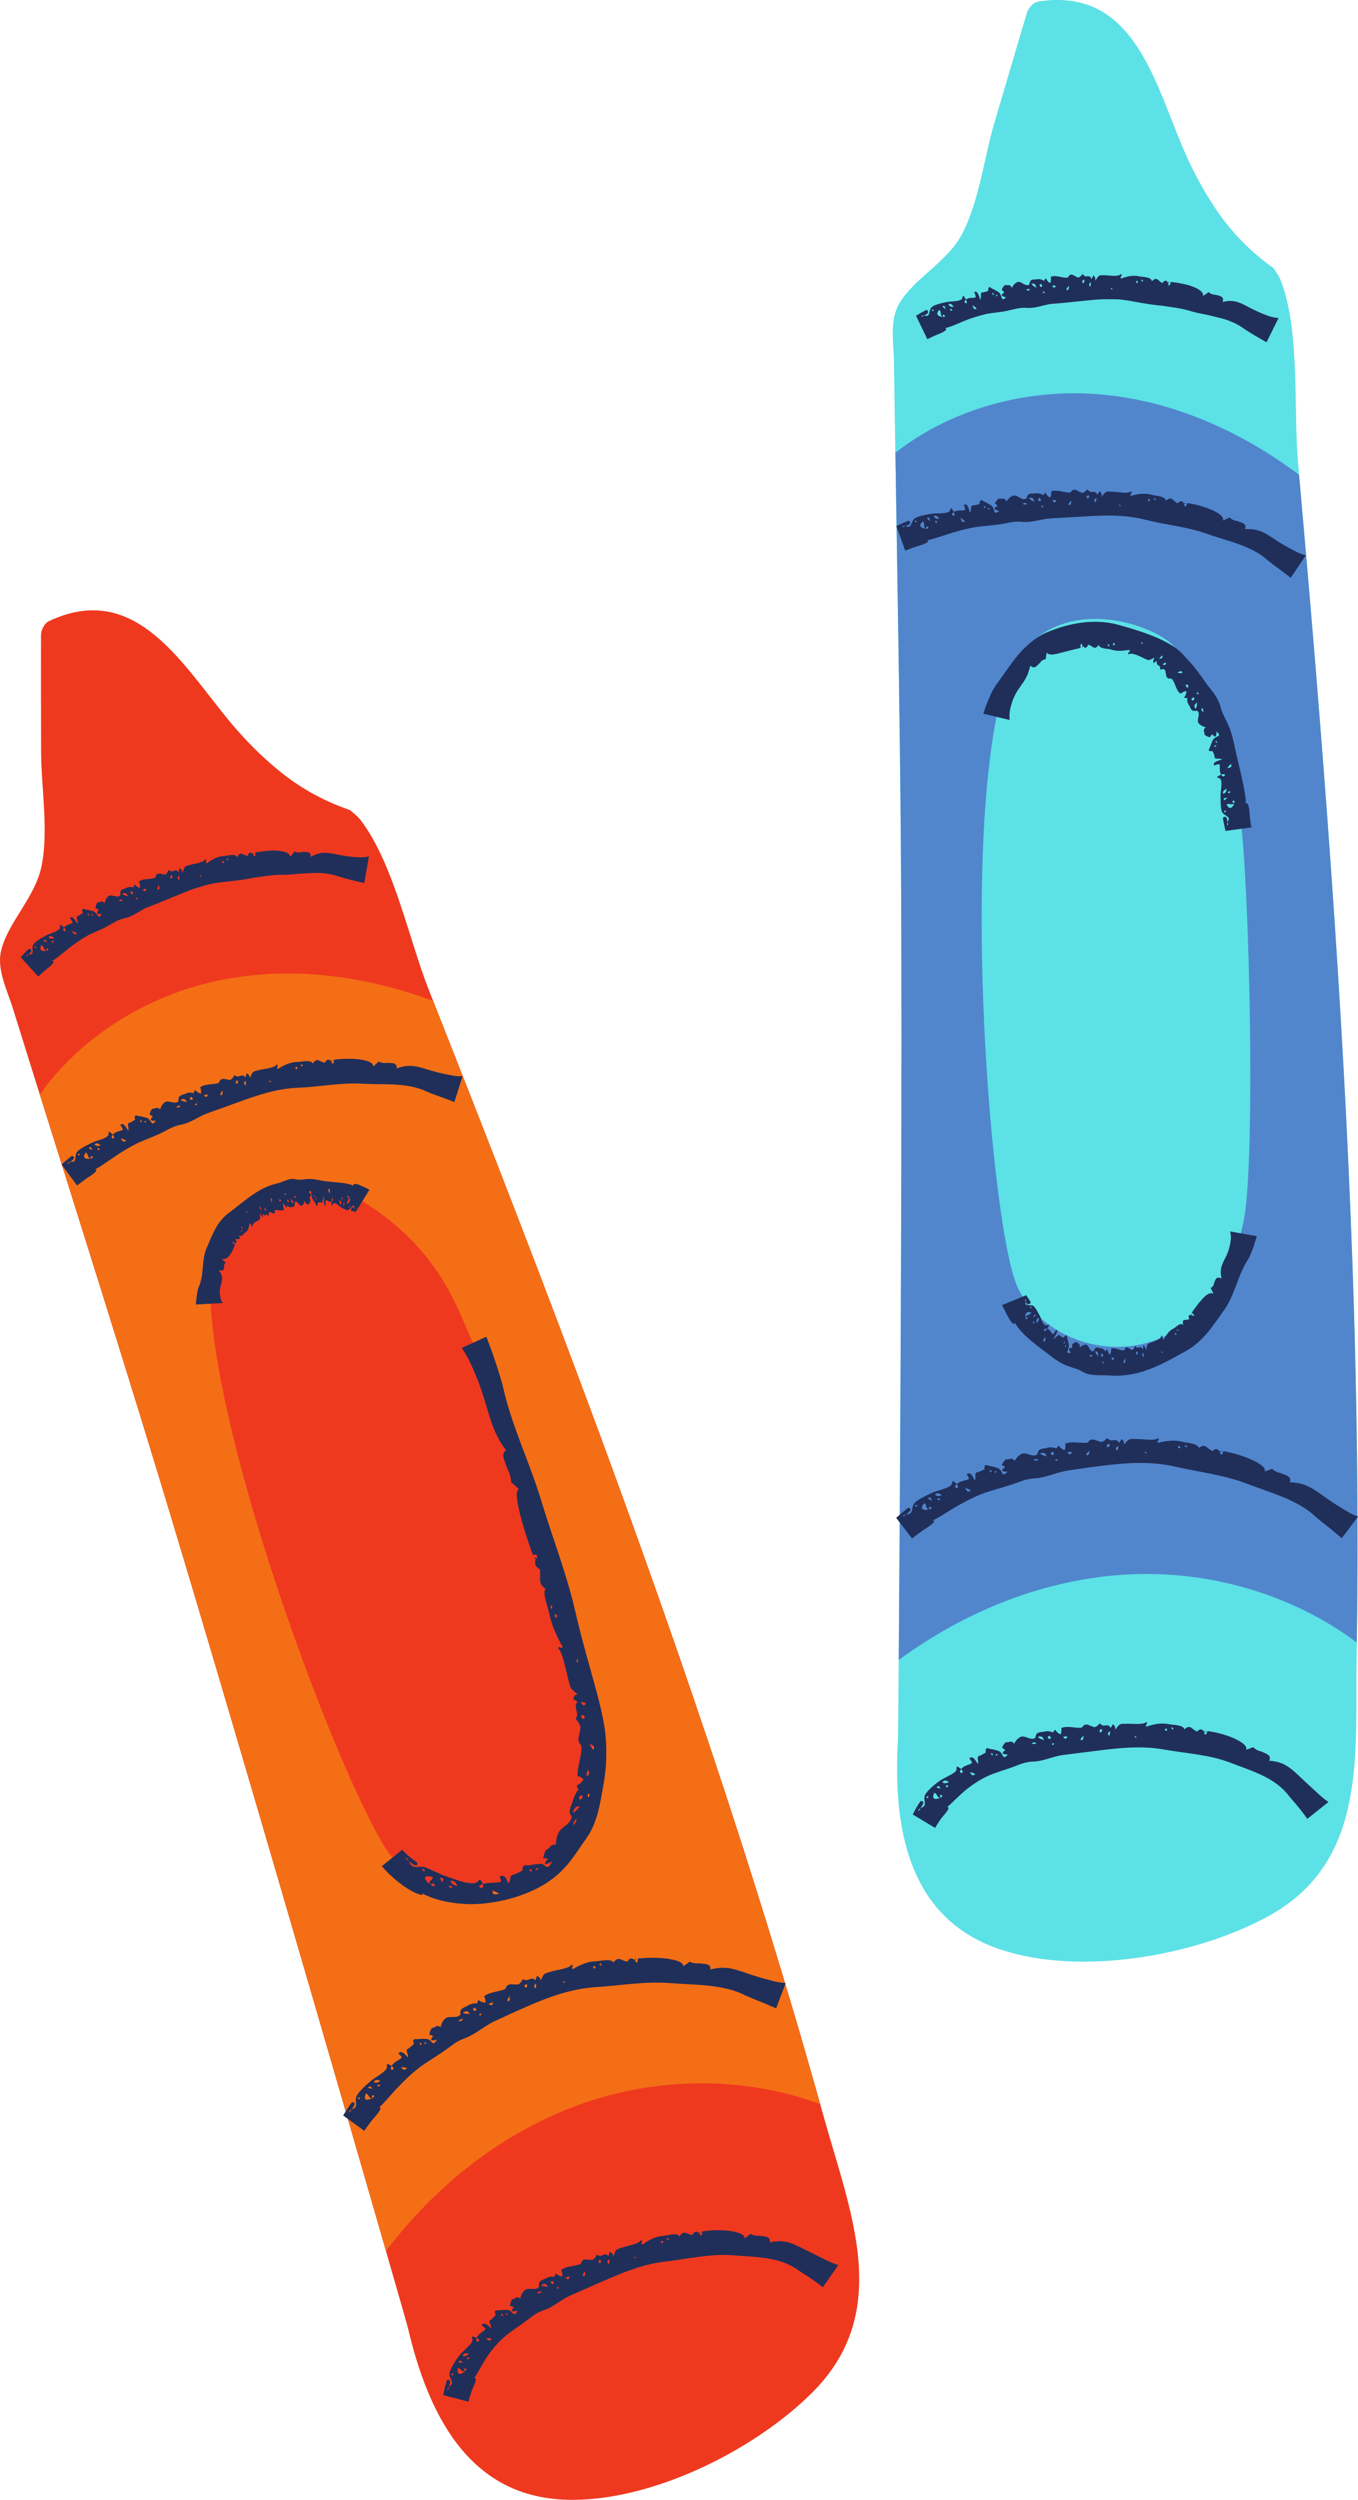 <?xml version="1.0" encoding="UTF-8" standalone="no"?><svg xmlns="http://www.w3.org/2000/svg" xmlns:xlink="http://www.w3.org/1999/xlink" fill="#000000" height="407.2" preserveAspectRatio="xMidYMid meet" version="1" viewBox="0.0 0.0 221.2 407.2" width="221.2" zoomAndPan="magnify"><defs><clipPath id="a"><path d="M 145 0 L 221.211 0 L 221.211 320 L 145 320 Z M 145 0"/></clipPath><clipPath id="b"><path d="M 0 99 L 140 99 L 140 407.16 L 0 407.16 Z M 0 99"/></clipPath><clipPath id="c"><path d="M 145 64 L 221.211 64 L 221.211 271 L 145 271 Z M 145 64"/></clipPath><clipPath id="d"><path d="M 3 44 L 221.211 44 L 221.211 392 L 3 392 Z M 3 44"/></clipPath></defs><g><g clip-path="url(#a)" id="change1_1"><path d="M 220.977 269.496 C 220.703 285.852 222.844 303.316 206.398 312.211 C 194.57 318.609 175.988 321.848 163.016 317.543 C 147.711 312.469 145.426 297.375 146.273 283.148 C 146.324 282.27 147.109 185.699 146.742 137.914 C 146.539 111.609 145.977 85.312 145.621 59.012 C 145.582 56.066 144.859 52.242 146.445 49.492 C 148.828 45.367 154.16 42.793 156.617 38.273 C 159.43 33.109 160.262 25.855 161.918 20.203 C 163.688 14.18 165.465 8.16 167.254 2.145 C 167.516 1.27 168.293 0.371 169.242 0.23 C 185.797 -2.246 188.418 15.586 193.969 26.926 C 195.098 29.27 196.375 31.523 197.805 33.695 C 200.383 37.625 203.59 40.945 207.43 43.66 C 208.039 44.617 208.387 44.984 208.785 46.102 C 211.785 54.508 210.66 66.719 211.445 75.559 C 215.32 119.031 218.781 162.57 220.309 206.203 C 221.047 227.289 221.332 248.398 220.977 269.496" fill="#5ce1e6"/></g><g clip-path="url(#b)" id="change2_1"><path d="M 132.289 389.703 C 122.77 399.199 105.871 407.582 92.211 407.145 C 76.094 406.625 69.617 392.801 66.387 378.918 C 66.184 378.062 39.504 285.25 25.574 239.535 C 17.906 214.371 9.898 189.32 2.086 164.203 C 1.215 161.391 -0.562 157.93 0.176 154.844 C 1.289 150.211 5.668 146.23 6.738 141.195 C 7.969 135.445 6.707 128.254 6.691 122.367 C 6.672 116.09 6.668 109.812 6.676 103.535 C 6.676 102.621 7.168 101.539 8.039 101.133 C 23.207 94.055 30.785 110.41 39.328 119.703 C 41.074 121.633 42.941 123.43 44.93 125.105 C 48.52 128.141 52.535 130.414 56.988 131.93 C 57.844 132.672 58.281 132.926 58.98 133.883 C 64.246 141.09 66.637 153.117 69.902 161.367 C 85.969 201.953 101.652 242.715 115.512 284.113 C 122.211 304.121 128.48 324.277 134.133 344.609 C 138.516 360.367 145.531 376.504 132.289 389.703" fill="#ef391f"/></g><g clip-path="url(#c)" id="change3_1"><path d="M 202.656 198.426 C 201.297 206.059 196.199 216.148 186.828 218.719 C 177.898 221.172 168.527 216.418 165.582 209.242 C 161.434 199.141 156.699 140.273 162.844 114.316 C 167.48 94.734 187.367 100.953 191.281 105.328 C 201.23 116.453 201.172 126.738 201.977 132.566 C 203.531 143.879 204.504 188.086 202.656 198.426 Z M 220.309 206.203 C 218.801 163.168 215.41 120.223 211.605 77.34 C 202.098 70.195 190.93 65.223 179.129 64.23 C 167.363 63.238 155.062 66.512 145.852 73.738 C 146.188 95.129 146.574 116.52 146.742 137.914 C 147.031 175.258 146.613 242.387 146.395 270.367 C 157.34 262.32 170.371 257.105 183.895 256.43 C 197.043 255.77 210.52 259.68 220.996 267.516 C 221.301 247.074 221.023 226.629 220.309 206.203" fill="#5186cd"/></g><g id="change4_1"><path d="M 86.969 305.625 C 79.102 310.516 68.766 308.617 63.902 302.574 C 57.055 294.066 35.793 238.973 34.312 212.336 C 33.195 192.246 54.027 192.559 59.023 195.641 C 71.727 203.484 74.59 213.359 77.016 218.719 C 81.719 229.121 95.211 271.23 96.379 281.672 C 97.242 289.379 95.223 300.496 86.969 305.625 Z M 115.512 284.113 C 101.84 243.281 86.391 203.066 70.559 163.031 C 59.414 158.883 47.293 157.289 35.695 159.688 C 24.137 162.078 13.273 168.715 6.492 178.258 C 12.891 198.672 19.34 219.07 25.574 239.535 C 36.461 275.258 55.133 339.742 62.867 366.633 C 71.078 355.809 82.09 347.105 94.867 342.613 C 107.285 338.246 121.316 338.168 133.59 342.703 C 128.074 323.02 122 303.496 115.512 284.113" fill="#f46e16"/></g><g clip-path="url(#d)" id="change5_1"><path d="M 108.91 364.641 C 108.805 364.484 108.676 364.477 108.539 364.625 C 108.539 364.625 109.07 365.051 108.91 364.641 Z M 108.043 365.16 C 107.914 364.91 107.781 364.898 107.645 365.129 C 107.801 365.402 107.934 365.414 108.043 365.16 Z M 103.676 367.777 C 103.707 367.82 103.051 367.324 103.309 367.762 C 103.43 367.785 103.555 367.793 103.676 367.777 Z M 99.184 367.977 C 99.051 368.094 98.965 368.246 98.918 368.434 C 99.492 369.301 99.184 367.977 99.184 367.977 Z M 97.789 368.023 C 97.461 368.199 97.383 368.367 97.676 368.625 C 97.945 368.516 97.953 368.328 97.789 368.023 Z M 95.25 369.918 C 95.055 370.242 94.887 370.426 94.984 370.734 C 95.363 370.688 95.363 370.422 95.25 369.918 Z M 92.789 370.801 C 92.52 370.82 92.277 370.848 92.117 371.074 C 92.609 371.312 92.605 371.316 92.789 370.801 Z M 91.008 372.465 C 90.785 372.488 90.652 372.527 90.715 372.758 C 90.957 372.816 90.984 372.68 91.008 372.465 Z M 89.699 371.746 C 89.844 372.02 90.02 372.07 90.223 371.895 C 90.316 371.797 89.934 371.199 89.699 371.746 Z M 89.27 372.457 C 88.852 371.902 88.805 371.895 88.137 372.168 C 88.504 372.492 88.906 372.348 89.27 372.457 Z M 88.211 373.203 C 87.93 373.234 87.676 373.152 87.531 373.551 C 87.82 373.523 88.039 373.535 88.211 373.203 Z M 82.645 376.797 C 82.449 376.762 82.375 376.84 82.414 377.031 C 82.613 377.066 82.691 376.992 82.645 376.797 Z M 81.977 377.172 C 81.914 377.008 81.898 376.855 81.602 376.883 C 81.664 377.047 81.672 377.203 81.977 377.172 Z M 80.133 380.938 C 79.848 380.805 79.582 380.832 79.152 380.848 C 79.719 381.332 79.719 381.332 80.133 380.938 Z M 78.066 381.211 C 77.996 381.027 77.867 380.895 77.68 380.82 C 77.559 380.977 77.547 381.148 77.656 381.34 C 77.848 381.422 77.984 381.379 78.066 381.211 Z M 76.488 384.07 C 76.207 383.906 76.062 383.922 76.047 384.191 C 76.223 384.312 76.352 384.273 76.488 384.07 Z M 75.699 385.773 C 75.324 385.848 75.914 386.168 75.672 386.242 C 75.156 386.332 75.082 385.727 74.586 385.715 C 74.383 386.836 74.969 386.75 75.422 386.457 C 75.891 386.172 76.262 385.664 75.699 385.773 Z M 73.809 386.555 C 73.48 386.66 73.434 386.777 73.668 386.895 C 73.832 386.832 73.879 386.723 73.809 386.555 Z M 74.672 384.781 C 74.93 384.867 75.145 384.773 75.41 384.762 C 75.133 384.648 74.871 384.203 74.672 384.781 Z M 75.332 383.711 C 75.754 383.848 76.012 383.707 76.355 383.363 C 75.801 383.215 75.496 383.27 75.332 383.711 Z M 73.113 388.742 C 73.062 388.887 72.781 389.145 72.883 389.312 C 73.059 389.156 73.141 388.977 73.113 388.742 Z M 135.082 368.359 C 135.613 368.613 136.551 368.934 136.551 368.934 L 134.027 372.539 C 134.027 372.539 133.285 371.941 132.395 371.32 C 131.504 370.707 130.469 370.07 130.078 369.797 C 128.629 368.715 126.805 368.121 124.941 367.828 C 123.078 367.527 121.188 367.477 119.383 367.332 C 115.703 367.035 112.105 367.93 108.398 368.348 C 104.711 368.766 101.383 370.16 97.969 371.656 C 96.266 372.406 94.586 373.141 92.887 373.887 C 91.426 374.531 90.121 375.773 88.629 376.254 C 87.238 376.707 86.57 377.402 85.305 378.316 C 84.211 379.109 83.055 379.828 82.051 380.715 C 80.973 381.664 79.902 382.977 79.129 384.184 C 79.062 384.285 78.512 385.172 78.043 386.012 C 77.719 386.582 77.43 387.129 77.246 387.352 C 77.961 387.156 76.969 388.996 76.914 389.219 C 76.613 389.922 76.32 391.172 76.32 391.172 L 72.203 390.113 C 72.203 390.113 72.324 389.516 72.445 388.902 C 72.598 388.301 72.77 387.684 72.832 387.645 C 73.77 387.324 73.082 388.781 73.117 388.734 C 74.215 388.074 73.176 387.52 73.211 386.625 C 73.238 385.848 74.328 384.289 74.785 383.703 C 75.41 382.895 76.262 382.328 76.844 381.504 C 77.281 380.863 76.207 380.223 77.656 380.773 C 78.059 379.934 78.66 379.863 79.094 379.312 C 78.918 379.074 78.703 378.887 78.445 378.75 C 78.812 378.004 79.613 378.852 80.031 379.238 C 79.977 378.332 79.527 378.52 79.82 377.801 C 79.594 378.312 80.816 376.988 80.754 377.051 C 80.453 376.457 80.609 376.203 81.191 376.309 C 81.695 376.219 82.223 376.203 82.734 376.227 C 83.641 376.402 83.66 377.633 84.305 376.328 C 84.031 376.453 83.73 376.488 83.406 376.434 C 83.379 376.18 83.469 375.996 83.676 375.883 C 83.402 375.32 82.906 376.02 83.141 375.121 C 83.387 374.203 83.523 374.664 84.074 374.207 C 84.312 374.125 84.547 374.188 84.777 374.371 C 84.848 373.809 85.094 373.332 85.5 372.977 C 86.125 372.508 87.262 373.172 87.789 372.473 C 87.711 371.68 87.824 371.539 88.82 371.141 C 89.273 370.852 89.777 370.734 90.332 370.824 C 90.352 370.617 90.426 370.438 90.551 370.285 C 90.859 370.582 91.215 370.742 91.609 370.766 C 91.633 370.41 91.562 370.066 91.398 369.734 C 92.27 369.031 93.582 369.156 94.512 368.766 C 94.766 368.652 94.613 368.172 95.184 368.031 C 95.512 367.945 96.211 368.137 96.602 368.055 C 96.859 367.855 97.055 367.586 97.18 367.242 L 97.758 367.441 C 98.324 367.293 98.711 366.914 99.09 367.461 C 99.191 367.242 99.254 367.012 99.266 366.758 C 99.613 366.855 99.832 367.102 99.918 367.492 C 100.379 366.242 100.27 366.422 101.574 365.992 C 102.211 365.777 104.094 365.488 104.426 364.84 C 104.777 365.066 104.305 365.406 104.637 365.59 C 105.688 364.824 106.828 364.23 108.102 364.152 C 108.691 364.105 110.355 363.566 110.672 364.254 C 111.398 363.109 111.801 363.902 112.777 364.008 C 113.07 363.395 113.469 363.312 113.938 363.781 C 113.965 363.98 114.066 364.086 114.238 364.105 C 114.363 363.91 114.398 363.695 114.336 363.465 C 114.789 363.355 116.551 363.152 118.207 363.285 C 119.863 363.414 121.363 363.859 121.273 364.566 C 121.617 364.355 121.945 364.109 122.266 363.832 C 122.73 364.109 123.223 364.195 123.75 364.141 C 124.309 364.277 125.617 364.141 125.379 365.234 C 128.086 364.562 129.605 365.68 131.969 366.832 C 132.965 367.32 134.09 367.871 135.082 368.359 Z M 114.016 363.48 C 113.945 363.578 113.906 363.656 113.953 363.77 C 114.066 363.734 114.137 363.676 114.016 363.48 Z M 41.312 138.871 C 41.262 138.969 41.234 139.047 41.277 139.156 C 41.367 139.125 41.422 139.066 41.312 138.871 Z M 8.844 152.785 C 8.402 152.434 8.133 152.348 7.898 152.641 C 8.227 152.938 8.477 152.93 8.844 152.785 Z M 7.688 154.477 C 7.348 154.363 7.754 154.891 7.527 154.84 C 7.062 154.664 7.176 154.148 6.762 153.902 C 6.289 154.703 6.789 154.918 7.254 154.898 C 7.727 154.879 8.207 154.656 7.688 154.477 Z M 7.086 153.215 C 7.281 153.402 7.484 153.422 7.715 153.531 C 7.508 153.312 7.398 152.84 7.086 153.215 Z M 8.801 153.434 C 8.598 153.176 8.473 153.129 8.395 153.348 C 8.52 153.523 8.637 153.547 8.801 153.434 Z M 5.887 154.191 C 5.586 154.109 5.516 154.176 5.676 154.391 C 5.824 154.422 5.895 154.355 5.887 154.191 Z M 4.613 155.473 C 4.52 155.547 4.207 155.582 4.219 155.75 C 4.422 155.746 4.555 155.652 4.613 155.473 Z M 10.328 151.547 C 10.48 151.688 10.605 151.699 10.707 151.586 C 10.676 151.398 10.586 151.242 10.438 151.109 C 10.305 151.199 10.27 151.344 10.328 151.547 Z M 11.703 151.641 C 12.121 152.258 12.121 152.258 12.543 152.043 C 12.312 151.832 12.074 151.77 11.703 151.641 Z M 14.234 148.77 C 14.277 148.934 14.273 149.082 14.535 149.129 C 14.492 148.965 14.488 148.82 14.234 148.77 Z M 14.926 149.105 C 15.094 149.188 15.164 149.137 15.137 148.941 C 14.969 148.863 14.902 148.922 14.926 149.105 Z M 19.41 146.793 C 19.656 146.812 19.836 146.836 19.988 146.555 C 19.738 146.531 19.531 146.43 19.41 146.793 Z M 19.914 145.559 C 20.23 145.922 20.574 145.84 20.887 145.992 C 20.523 145.406 20.48 145.391 19.914 145.559 Z M 21.238 145.367 C 21.367 145.648 21.52 145.715 21.691 145.57 C 21.766 145.488 21.43 144.867 21.238 145.367 Z M 22.125 146.465 C 22.336 146.551 22.355 146.414 22.371 146.215 C 22.184 146.215 22.066 146.234 22.125 146.465 Z M 23.266 144.965 C 23.695 145.258 23.691 145.258 23.836 144.781 C 23.605 144.77 23.402 144.773 23.266 144.965 Z M 25.695 144.93 C 26.008 144.914 26 144.652 25.891 144.152 C 25.734 144.453 25.598 144.617 25.695 144.93 Z M 27.898 143.098 C 28.121 143.012 28.121 142.828 27.977 142.516 C 27.703 142.656 27.641 142.816 27.898 143.098 Z M 28.938 143.012 C 29.438 143.906 29.148 142.578 29.148 142.578 C 29.039 142.688 28.969 142.828 28.938 143.012 Z M 32.594 142.699 C 32.699 142.738 32.801 142.754 32.898 142.746 C 32.926 142.789 32.375 142.254 32.594 142.699 Z M 36.152 140.375 C 36.285 140.656 36.395 140.672 36.48 140.426 C 36.371 140.172 36.262 140.156 36.152 140.375 Z M 36.879 139.91 C 36.879 139.91 37.324 140.344 37.18 139.934 C 37.09 139.773 36.988 139.766 36.879 139.91 Z M 7.582 157.859 C 7.059 158.277 6.227 159.055 6.227 159.055 L 3.363 155.91 C 3.363 155.91 4.645 154.523 4.758 154.52 C 5.633 154.781 4.586 155.496 4.621 155.469 C 5.758 155.59 5.082 154.598 5.379 153.949 C 5.617 153.363 6.926 152.68 7.441 152.398 C 8.141 152.012 8.977 151.887 9.602 151.379 C 10.098 151.008 9.266 150.051 10.426 151.059 C 10.895 150.477 11.422 150.621 11.855 150.258 C 11.734 149.988 11.57 149.754 11.367 149.551 C 11.758 149.004 12.348 150 12.668 150.477 C 12.715 149.629 12.309 149.672 12.621 149.102 C 12.383 149.5 13.559 148.668 13.492 148.699 C 13.281 148.082 13.43 147.891 13.918 148.137 C 14.359 148.195 14.801 148.293 15.242 148.434 C 16.012 148.801 15.973 149.957 16.582 148.852 C 16.344 148.918 16.086 148.891 15.809 148.773 C 15.797 148.527 15.879 148.371 16.059 148.305 C 15.844 147.723 15.402 148.277 15.629 147.48 C 15.859 146.668 15.969 147.137 16.453 146.824 C 16.66 146.801 16.859 146.898 17.051 147.117 C 17.125 146.602 17.34 146.207 17.684 145.934 C 18.215 145.598 19.176 146.391 19.617 145.789 C 19.547 145.031 19.641 144.918 20.48 144.676 C 20.859 144.449 21.285 144.406 21.754 144.547 C 21.766 144.348 21.824 144.184 21.922 144.047 C 22.195 144.367 22.496 144.559 22.832 144.613 C 22.836 144.27 22.77 143.93 22.621 143.594 C 23.344 143.023 24.461 143.273 25.227 142.961 C 25.438 142.875 25.297 142.391 25.773 142.289 C 26.039 142.227 26.645 142.48 26.973 142.438 C 27.188 142.27 27.344 142.023 27.441 141.699 L 27.938 141.941 C 28.41 141.844 28.73 141.496 29.059 142.066 C 29.141 141.859 29.188 141.633 29.191 141.383 C 29.484 141.504 29.672 141.762 29.754 142.152 C 30.109 140.945 30.031 141.137 31.121 140.82 C 31.656 140.676 33.215 140.508 33.477 139.871 C 33.773 140.129 33.387 140.422 33.664 140.629 C 34.531 139.969 35.469 139.461 36.508 139.426 C 36.992 139.387 38.344 138.938 38.617 139.629 C 39.184 138.504 39.531 139.312 40.332 139.406 C 40.547 138.797 40.863 138.703 41.266 139.172 C 41.293 139.367 41.383 139.477 41.523 139.492 C 41.617 139.301 41.633 139.09 41.574 138.855 C 41.938 138.758 43.352 138.539 44.68 138.527 C 46.016 138.566 47.25 138.84 47.254 139.543 C 47.508 139.289 47.746 139.004 47.969 138.688 C 48.371 138.879 48.773 138.895 49.184 138.77 C 49.648 138.832 50.656 138.465 50.625 139.574 C 52.672 138.344 54.004 139.113 56.094 139.383 C 56.961 139.531 57.949 139.629 58.836 139.645 C 59.309 139.652 60.094 139.496 60.094 139.496 L 59.332 143.836 C 59.332 143.836 58.52 143.645 57.605 143.426 C 56.695 143.203 55.684 142.918 55.293 142.797 C 53.84 142.266 52.254 142.102 50.66 142.207 C 49.867 142.25 49.074 142.27 48.289 142.352 C 47.508 142.43 46.73 142.488 45.969 142.48 C 44.426 142.461 42.91 142.758 41.395 142.953 C 39.891 143.273 38.375 143.438 36.836 143.609 C 36.074 143.676 35.328 143.777 34.594 143.91 C 33.859 144.066 33.148 144.281 32.434 144.496 C 31 144.902 29.637 145.523 28.227 146.086 C 26.816 146.672 25.43 147.258 24 147.781 C 22.797 148.305 21.645 149.277 20.352 149.547 C 19.148 149.801 18.527 150.309 17.359 150.93 C 16.363 151.492 15.254 151.855 14.25 152.391 C 13.199 153.004 12.008 153.789 11.055 154.566 C 10.922 154.684 9.062 156.262 8.512 156.477 C 9.238 156.625 7.738 157.734 7.582 157.859 Z M 33.859 178.27 C 33.605 178.266 33.379 178.27 33.211 178.469 C 33.664 178.758 33.664 178.758 33.859 178.27 Z M 32.098 179.734 C 31.887 179.734 31.754 179.758 31.801 179.988 C 32.027 180.074 32.059 179.941 32.098 179.734 Z M 30.906 178.879 C 31.023 179.16 31.184 179.23 31.391 179.086 C 31.484 179 31.16 178.367 30.906 178.879 Z M 30.461 179.527 C 30.105 178.934 30.062 178.918 29.422 179.105 C 29.738 179.469 30.125 179.375 30.461 179.527 Z M 29.41 180.121 C 29.141 180.109 28.914 180.004 28.746 180.371 C 29.02 180.391 29.219 180.418 29.41 180.121 Z M 23.785 182.605 C 23.609 182.523 23.527 182.582 23.531 182.773 C 23.711 182.855 23.793 182.805 23.785 182.605 Z M 23.102 182.797 C 23.074 182.629 23.086 182.48 22.809 182.43 C 22.84 182.598 22.82 182.754 23.102 182.797 Z M 20.559 185.816 C 20.332 185.598 20.078 185.531 19.684 185.398 C 20.066 186.047 20.062 186.035 20.559 185.816 Z M 18.609 185.344 C 18.598 185.152 18.52 184.984 18.375 184.848 C 18.223 184.941 18.164 185.094 18.203 185.305 C 18.352 185.453 18.484 185.465 18.609 185.344 Z M 16.41 186.566 C 15.98 186.191 15.699 186.094 15.406 186.395 C 15.715 186.703 15.988 186.703 16.41 186.566 Z M 16.273 187.234 C 16.086 186.965 15.957 186.91 15.844 187.137 C 15.949 187.324 16.074 187.348 16.273 187.234 Z M 14.918 188.316 C 14.566 188.191 14.926 188.754 14.688 188.695 C 14.215 188.504 14.414 187.965 14 187.699 C 12.738 189.316 15.977 188.684 14.918 188.316 Z M 13.008 187.969 C 12.695 187.871 12.609 187.934 12.746 188.16 C 12.906 188.203 12.992 188.137 13.008 187.969 Z M 14.453 186.98 C 14.637 187.184 14.852 187.207 15.082 187.324 C 14.891 187.094 14.84 186.594 14.453 186.98 Z M 11.43 189.25 C 11.32 189.324 10.98 189.352 10.969 189.527 C 11.184 189.531 11.336 189.441 11.43 189.25 Z M 35.93 178.395 C 36.289 178.383 36.301 178.117 36.215 177.609 C 36.016 177.914 35.852 178.078 35.93 178.395 Z M 38.555 176.527 C 38.812 176.441 38.828 176.258 38.688 175.941 C 38.371 176.09 38.289 176.25 38.555 176.527 Z M 39.734 176.441 C 40.23 177.355 40.008 176.016 40.008 176.016 C 39.875 176.117 39.785 176.262 39.734 176.441 Z M 43.887 176.156 C 44.004 176.195 44.117 176.211 44.23 176.207 C 44.258 176.254 43.672 175.699 43.887 176.156 Z M 48.094 173.898 C 48.223 174.188 48.348 174.207 48.465 173.965 C 48.355 173.703 48.23 173.684 48.094 173.898 Z M 48.953 173.465 C 48.953 173.465 49.426 173.918 49.297 173.504 C 49.203 173.336 49.09 173.324 48.953 173.465 Z M 33.793 181.324 C 32.375 181.832 31.016 182.902 29.527 183.18 C 28.137 183.422 27.414 184.004 26.039 184.648 C 24.848 185.207 23.59 185.633 22.41 186.191 C 21.145 186.793 19.754 187.66 18.582 188.453 C 18.406 188.551 16.172 190.188 15.512 190.43 C 16.258 190.617 14.426 191.719 14.23 191.848 C 13.59 192.277 12.555 193.09 12.555 193.09 L 10.031 189.668 C 10.031 189.668 11.613 188.254 11.734 188.254 C 12.633 188.562 11.395 189.273 11.441 189.246 C 12.633 189.406 12.074 188.352 12.496 187.691 C 12.855 187.113 14.355 186.426 14.945 186.137 C 15.75 185.738 16.691 185.648 17.438 185.133 C 18.023 184.742 17.234 183.746 18.371 184.797 C 18.953 184.188 19.504 184.336 20.027 183.973 C 19.93 183.695 19.781 183.449 19.582 183.238 C 20.074 182.684 20.605 183.715 20.902 184.203 C 21.051 183.336 20.602 183.375 21.016 182.797 C 20.711 183.211 22.082 182.332 22.008 182.367 C 21.844 181.73 22.023 181.531 22.531 181.777 C 23.008 181.828 23.488 181.941 23.957 182.082 C 24.773 182.465 24.602 183.645 25.402 182.52 C 25.129 182.586 24.844 182.559 24.551 182.434 C 24.562 182.184 24.672 182.023 24.879 181.957 C 24.703 181.363 24.152 181.926 24.488 181.109 C 24.832 180.285 24.898 180.754 25.465 180.43 C 25.695 180.398 25.906 180.496 26.094 180.719 C 26.227 180.191 26.492 179.77 26.906 179.492 C 27.527 179.152 28.523 179.965 29.07 179.348 C 29.059 178.566 29.172 178.449 30.125 178.184 C 30.559 177.938 31.043 177.898 31.551 178.047 C 31.586 177.844 31.66 177.676 31.785 177.535 C 32.062 177.863 32.387 178.059 32.754 178.113 C 32.789 177.766 32.742 177.418 32.605 177.078 C 33.457 176.488 34.672 176.703 35.566 176.406 C 35.812 176.32 35.691 175.828 36.234 175.734 C 36.543 175.672 37.195 175.926 37.57 175.875 C 37.824 175.699 38.016 175.449 38.152 175.117 L 38.688 175.355 C 39.227 175.258 39.617 174.922 39.945 175.492 C 40.051 175.289 40.121 175.059 40.145 174.809 C 40.469 174.934 40.66 175.195 40.723 175.594 C 41.219 174.387 41.113 174.566 42.363 174.25 C 42.969 174.078 44.758 173.984 45.102 173.344 C 45.422 173.605 44.957 173.895 45.254 174.109 C 46.285 173.449 47.383 172.938 48.57 172.965 C 49.121 172.953 50.691 172.535 50.953 173.234 C 51.676 172.117 52.012 172.957 52.918 173.098 C 53.207 172.5 53.574 172.43 53.992 172.914 C 54.012 173.113 54.105 173.227 54.266 173.25 C 54.387 173.062 54.422 172.848 54.371 172.613 C 54.789 172.523 56.414 172.371 57.934 172.484 C 59.449 172.609 60.836 172.965 60.781 173.68 C 61.094 173.453 61.387 173.195 61.664 172.898 C 62.105 173.137 62.559 173.191 63.043 173.098 C 63.562 173.203 64.746 172.922 64.613 174.027 C 67.035 173.086 68.5 173.922 70.832 174.543 C 71.797 174.828 72.922 175.02 73.91 175.215 C 74.438 175.309 75.34 175.297 75.34 175.297 L 74.016 179.496 C 74.016 179.496 73.129 179.16 72.137 178.781 C 71.133 178.434 70.023 178.02 69.598 177.832 C 66.414 176.273 62.508 176.703 59.086 176.516 C 55.57 176.289 52.141 177.023 48.629 177.16 C 45.141 177.289 41.945 178.359 38.695 179.562 C 37.051 180.152 35.434 180.734 33.793 181.324 Z M 54.008 172.902 C 54.113 172.871 54.18 172.816 54.07 172.617 C 54.008 172.715 53.969 172.789 54.008 172.902 Z M 75.43 328.84 C 75.125 328.875 74.867 328.816 74.707 329.23 C 75.012 329.191 75.234 329.176 75.43 328.84 Z M 75.375 327.793 C 75.754 328.109 76.184 327.938 76.57 328.027 C 76.137 327.488 76.086 327.48 75.375 327.793 Z M 77.027 327.273 C 77.18 327.543 77.363 327.582 77.586 327.402 C 77.688 327.301 77.289 326.707 77.027 327.273 Z M 69.41 332.668 C 69.207 332.629 69.121 332.711 69.148 332.902 C 69.352 332.945 69.441 332.871 69.41 332.668 Z M 68.68 333.043 C 68.629 332.875 68.621 332.719 68.316 332.742 C 68.367 332.906 68.363 333.074 68.68 333.043 Z M 66.301 336.863 C 66.023 336.703 65.734 336.703 65.297 336.691 C 65.805 337.242 65.793 337.23 66.301 336.863 Z M 64.129 336.965 C 64.086 336.77 63.977 336.621 63.801 336.523 C 63.648 336.668 63.609 336.848 63.684 337.051 C 63.867 337.156 64.016 337.129 64.129 336.965 Z M 61.973 338.941 C 61.445 338.699 61.121 338.688 60.863 339.105 C 61.246 339.316 61.543 339.227 61.973 338.941 Z M 61.938 339.676 C 61.691 339.461 61.539 339.445 61.465 339.727 C 61.613 339.883 61.746 339.859 61.938 339.676 Z M 60.711 341.273 C 60.312 341.266 60.805 341.719 60.539 341.742 C 60.004 341.715 60.105 341.086 59.617 340.961 C 59.113 342.043 59.695 342.105 60.23 341.91 C 60.773 341.719 61.309 341.285 60.711 341.273 Z M 59.961 340.059 C 60.191 340.199 60.426 340.148 60.691 340.188 C 60.445 340.016 60.297 339.516 59.961 340.059 Z M 58.629 341.609 C 58.281 341.629 58.199 341.73 58.395 341.914 C 58.57 341.895 58.648 341.797 58.629 341.609 Z M 57.254 343.555 C 57.156 343.676 56.809 343.844 56.836 344.031 C 57.062 343.945 57.203 343.789 57.254 343.555 Z M 78.098 328.254 C 78.363 328.301 78.391 328.156 78.422 327.941 C 78.184 327.98 78.035 328.023 78.098 328.254 Z M 79.609 326.457 C 80.141 326.684 80.137 326.684 80.34 326.152 C 80.047 326.188 79.789 326.227 79.609 326.457 Z M 82.688 325.973 C 83.094 325.91 83.098 325.641 82.984 325.141 C 82.766 325.473 82.586 325.664 82.688 325.973 Z M 85.625 323.746 C 85.918 323.625 85.93 323.438 85.766 323.133 C 85.402 323.32 85.312 323.492 85.625 323.746 Z M 86.969 323.527 C 87.551 324.398 87.277 323.066 87.277 323.066 C 87.129 323.188 87.027 323.34 86.969 323.527 Z M 91.73 322.875 C 91.863 322.906 91.996 322.918 92.125 322.906 C 92.16 322.949 91.484 322.434 91.73 322.875 Z M 96.594 320.387 C 96.742 320.672 96.883 320.688 97.023 320.441 C 96.902 320.184 96.758 320.164 96.594 320.387 Z M 97.594 319.922 C 97.594 319.922 98.137 320.363 97.988 319.949 C 97.887 319.785 97.754 319.777 97.594 319.922 Z M 75.793 331.945 C 74.277 332.473 73.535 333.234 72.102 334.215 C 70.859 335.07 69.547 335.828 68.348 336.723 C 67.07 337.691 65.707 338.992 64.609 340.184 C 64.426 340.324 62.387 342.77 61.754 343.238 C 62.586 343.148 60.922 344.945 60.746 345.148 C 60.195 345.832 59.332 347.055 59.332 347.055 L 55.891 344.555 C 55.891 344.555 57.215 342.445 57.344 342.398 C 58.352 342.363 57.219 343.59 57.262 343.547 C 58.535 343.234 57.727 342.367 58.031 341.523 C 58.281 340.773 59.75 339.508 60.328 339 C 61.113 338.301 62.113 337.898 62.828 337.113 C 63.402 336.527 62.402 335.742 63.785 336.473 C 64.324 335.656 64.941 335.641 65.469 335.113 C 65.32 334.859 65.125 334.648 64.879 334.488 C 65.348 333.766 66.062 334.68 66.445 335.102 C 66.496 334.16 66.008 334.328 66.387 333.609 C 66.102 334.117 67.504 332.836 67.43 332.895 C 67.176 332.277 67.352 332.023 67.938 332.141 C 68.461 332.062 69.012 332.062 69.547 332.09 C 70.48 332.273 70.418 333.535 71.18 332.176 C 70.887 332.312 70.57 332.355 70.234 332.301 C 70.223 332.039 70.328 331.848 70.547 331.73 C 70.293 331.156 69.742 331.879 70.031 330.953 C 70.328 330.008 70.453 330.484 71.055 330.016 C 71.305 329.934 71.547 329.984 71.781 330.168 C 71.883 329.594 72.137 329.086 72.582 328.719 C 73.254 328.238 74.426 328.855 74.996 328.113 C 74.934 327.316 75.051 327.172 76.109 326.715 C 76.586 326.375 77.133 326.254 77.715 326.312 C 77.742 326.102 77.82 325.914 77.953 325.754 C 78.281 326.039 78.656 326.18 79.074 326.172 C 79.098 325.809 79.031 325.465 78.855 325.137 C 79.805 324.402 81.195 324.422 82.207 324.004 C 82.484 323.879 82.332 323.398 82.949 323.227 C 83.297 323.117 84.051 323.293 84.48 323.199 C 84.77 322.992 84.984 322.715 85.133 322.363 L 85.75 322.539 C 86.367 322.379 86.812 322.004 87.195 322.547 C 87.32 322.328 87.395 322.09 87.418 321.832 C 87.793 321.93 88.016 322.176 88.094 322.57 C 88.648 321.297 88.535 321.496 89.973 321.07 C 90.668 320.836 92.734 320.637 93.137 319.965 C 93.504 320.211 92.965 320.527 93.309 320.727 C 94.508 320.012 95.777 319.441 97.156 319.434 C 97.793 319.395 99.621 318.953 99.91 319.648 C 100.77 318.512 101.145 319.355 102.191 319.492 C 102.535 318.895 102.965 318.816 103.445 319.309 C 103.461 319.508 103.566 319.617 103.754 319.645 C 103.895 319.457 103.941 319.246 103.887 319.012 C 104.375 318.922 106.262 318.785 108.016 318.941 C 109.77 319.109 111.367 319.523 111.285 320.242 C 111.648 320.027 111.996 319.781 112.324 319.5 C 112.828 319.754 113.355 319.832 113.91 319.77 C 114.508 319.906 115.879 319.688 115.703 320.789 C 118.52 320.008 120.18 320.953 122.844 321.785 C 123.941 322.164 125.227 322.457 126.348 322.762 C 126.949 322.91 127.977 322.988 127.977 322.988 L 126.426 327.109 C 126.426 327.109 125.414 326.676 124.281 326.188 C 123.133 325.742 121.863 325.215 121.379 324.992 C 119.582 324.055 117.512 323.66 115.438 323.414 C 113.352 323.211 111.258 323.152 109.262 323.008 C 105.199 322.66 101.219 323.383 97.176 323.641 C 93.16 323.887 89.496 325.207 85.852 326.801 C 84.012 327.602 82.219 328.426 80.406 329.277 C 78.852 330.027 77.41 331.359 75.793 331.945 Z M 103.539 319.012 C 103.461 319.105 103.418 319.184 103.461 319.297 C 103.586 319.266 103.66 319.211 103.539 319.012 Z M 56.055 195.668 C 56 195.961 55.789 196.367 56.062 196.316 C 56.109 196.051 56.066 195.898 56.055 195.668 Z M 55.66 194.984 C 55.602 195.309 55.617 195.43 55.754 195.328 C 55.801 195.121 55.777 195.023 55.66 194.984 Z M 55.328 195.418 C 55.305 195.973 55.344 196.211 55.555 196.164 C 55.602 195.738 55.523 195.559 55.328 195.418 Z M 54.219 195.375 C 54.219 195.172 54.172 195.082 54.082 195.113 C 54.02 195.277 53.988 195.457 53.992 195.652 C 54.082 195.66 54.156 195.566 54.219 195.375 Z M 53.457 193.645 C 53.48 193.945 53.57 194.141 53.684 194.465 C 53.754 193.719 53.754 193.719 53.457 193.645 Z M 51.438 194.977 C 51.41 195.137 51.375 195.266 51.484 195.438 C 51.512 195.273 51.559 195.148 51.438 194.977 Z M 51.234 194.797 C 51.168 194.645 51.117 194.652 51.078 194.836 C 51.145 194.984 51.191 194.969 51.234 194.797 Z M 48.254 194.945 C 48.109 194.844 47.996 194.742 47.879 194.965 C 48.027 195.059 48.137 195.238 48.254 194.945 Z M 47.836 195.922 C 47.684 195.48 47.477 195.461 47.297 195.223 C 47.48 195.883 47.504 195.91 47.836 195.922 Z M 47.055 195.707 C 46.988 195.406 46.898 195.301 46.785 195.383 C 46.738 195.441 46.93 196.121 47.055 195.707 Z M 46.543 194.422 C 46.406 194.281 46.391 194.41 46.375 194.598 C 46.496 194.641 46.57 194.652 46.543 194.422 Z M 45.805 195.551 C 45.527 195.184 45.52 195.184 45.461 195.621 C 45.605 195.668 45.73 195.703 45.805 195.551 Z M 44.242 195.18 C 44.035 195.156 44.074 195.406 44.219 195.895 C 44.273 195.629 44.344 195.488 44.242 195.18 Z M 43.145 196.727 C 43.023 196.797 43.074 196.965 43.242 197.266 C 43.371 197.148 43.375 197 43.145 196.727 Z M 42.508 196.773 C 41.926 195.945 42.504 197.172 42.504 197.172 C 42.539 197.074 42.539 196.941 42.508 196.773 Z M 40.293 197.316 C 40.211 197.297 40.141 197.305 40.082 197.328 C 40.043 197.289 40.629 197.672 40.293 197.316 Z M 39.512 199.945 C 39.266 199.77 39.199 199.785 39.312 199.996 C 39.531 200.156 39.598 200.145 39.512 199.945 Z M 39.453 200.48 C 39.461 200.48 38.941 200.277 39.289 200.539 C 39.441 200.633 39.496 200.613 39.453 200.48 Z M 56.832 194.914 C 56.855 195.355 56.535 195.621 56.504 196.078 C 57.043 195.906 57.078 195.418 56.941 195.074 C 56.805 194.734 56.52 194.555 56.578 195.039 C 56.609 195.359 56.793 194.715 56.832 194.914 Z M 56.977 196.574 C 56.973 196.441 56.926 196.43 56.836 196.535 C 56.84 196.812 56.883 196.82 56.977 196.574 Z M 57.719 196.727 C 57.773 196.754 57.797 196.961 57.895 196.863 C 57.898 196.715 57.836 196.664 57.719 196.727 Z M 55.566 196.648 C 55.199 196.445 54.863 195.98 54.422 195.949 C 54.074 195.934 54.008 197.195 53.977 195.695 C 53.559 195.863 53.398 195.453 53.074 195.484 C 53.027 195.77 53.016 196.055 53.027 196.34 C 52.684 196.551 52.766 195.398 52.789 194.828 C 52.469 195.496 52.668 195.691 52.34 195.98 C 52.578 195.773 51.777 195.859 51.82 195.867 C 51.734 196.512 51.621 196.602 51.461 196.141 C 51.27 195.871 51.078 195.562 50.887 195.223 C 50.582 194.531 50.895 193.531 50.27 194.211 C 50.422 194.27 50.559 194.414 50.676 194.648 C 50.621 194.871 50.539 194.969 50.426 194.941 C 50.406 195.555 50.762 195.277 50.461 195.871 C 50.168 196.469 50.215 196.02 49.902 196.086 C 49.789 196.023 49.703 195.855 49.641 195.574 C 49.504 196.016 49.332 196.289 49.113 196.398 C 48.797 196.492 48.344 195.398 48.023 195.797 C 48 196.531 47.953 196.609 47.473 196.586 C 47.254 196.684 47.012 196.586 46.738 196.332 C 46.73 196.516 46.699 196.66 46.645 196.758 C 46.48 196.383 46.297 196.125 46.09 195.988 C 46.098 196.309 46.156 196.645 46.258 196.996 C 45.895 197.387 45.227 196.934 44.805 197.113 C 44.691 197.164 44.855 197.641 44.598 197.656 C 44.453 197.672 44.043 197.363 43.863 197.391 C 43.777 197.539 43.746 197.762 43.773 198.055 L 43.422 197.801 C 43.164 197.859 43.094 198.168 42.719 197.645 C 42.734 197.832 42.781 198.039 42.863 198.266 C 42.652 198.148 42.449 197.914 42.266 197.562 C 42.461 198.645 42.461 198.473 41.984 198.82 C 41.746 198.961 40.965 199.277 41.164 199.832 C 40.871 199.664 40.922 199.363 40.66 199.23 C 40.559 199.941 40.414 200.488 39.953 200.746 C 39.723 200.871 39.465 201.547 38.859 201.188 C 39.461 202.113 38.707 201.66 38.305 201.906 C 38.703 202.355 38.66 202.496 38.133 202.391 C 37.961 202.289 37.844 202.266 37.777 202.312 C 37.902 202.461 38.074 202.582 38.285 202.688 C 38.227 202.871 37.992 203.559 37.621 204.133 C 37.27 204.715 36.777 205.234 36.117 205.027 C 36.309 205.246 36.535 205.453 36.801 205.656 C 36.547 205.805 36.441 206.004 36.539 206.258 C 36.438 206.496 36.719 207.094 35.625 206.891 C 36.648 208.215 35.984 208.801 35.836 210.016 C 35.75 210.504 35.84 211.074 35.957 211.562 C 36.02 211.824 36.297 212.227 36.297 212.227 L 31.898 212.473 C 31.898 212.473 32.078 210.145 32.375 209.609 C 32.824 208.605 32.934 207.559 33.027 206.469 C 33.121 205.383 33.223 204.242 33.664 203.254 C 34.52 201.293 35.285 199.062 37.117 197.672 C 38.887 196.363 40.387 194.988 42.281 193.879 C 43.23 193.34 44.242 192.945 45.289 192.715 C 46.18 192.496 47.113 191.824 48.07 192.062 C 48.938 192.289 49.449 192.023 50.371 192.016 C 51.168 192.008 51.957 192.23 52.719 192.352 C 53.543 192.48 54.512 192.531 55.355 192.629 C 55.426 192.641 56.047 192.68 56.621 192.812 C 57.027 192.895 57.402 193.027 57.539 193.145 C 57.398 192.5 58.656 193.023 58.805 193.117 C 59.055 193.246 59.375 193.355 59.668 193.512 C 59.957 193.656 60.18 193.77 60.18 193.77 L 57.949 197.387 C 57.949 197.387 57.758 197.352 57.582 197.301 C 57.371 197.262 57.16 197.211 57.16 197.172 C 57.227 196.359 57.73 196.734 57.715 196.723 C 57.695 195.805 57.152 196.871 56.781 197.066 C 56.469 197.219 55.852 196.789 55.566 196.648 Z M 38.363 202.578 C 38.301 202.504 38.246 202.449 38.141 202.402 C 38.137 202.457 38.164 202.512 38.363 202.578 Z M 86.957 253.793 C 87.082 253.879 87.172 253.926 87.266 253.836 C 87.188 253.668 87.102 253.57 86.957 253.793 Z M 89.836 262.102 C 89.836 262.102 90.137 261.277 89.758 261.527 C 89.621 261.691 89.648 261.883 89.836 262.102 Z M 90.57 263.504 C 90.816 263.277 90.797 263.07 90.508 262.887 C 90.281 263.074 90.301 263.281 90.57 263.504 Z M 94.09 270.684 C 94.102 270.492 94.094 270.301 94.062 270.102 C 94.102 270.062 93.668 271.008 94.09 270.684 Z M 94.613 277.242 C 94.73 277.484 94.891 277.672 95.082 277.801 C 95.984 277.184 94.613 277.242 94.613 277.242 Z M 95.594 289.371 C 96.078 288.879 96.078 288.867 95.754 288.227 C 95.617 288.621 95.504 288.973 95.594 289.371 Z M 95.891 292.051 C 95.738 292.371 95.66 292.586 95.871 292.719 C 96.102 292.445 96.023 292.277 95.891 292.051 Z M 96.043 284.07 C 96.289 284.551 96.398 284.914 96.719 284.957 C 96.82 284.352 96.547 284.184 96.043 284.07 Z M 95.238 279.793 C 95.164 279.34 94.949 279.266 94.637 279.406 C 94.797 279.965 94.941 280.148 95.238 279.793 Z M 94.891 292.555 C 94.879 292.348 94.207 292.289 94.371 293.062 C 94.664 293.137 94.859 292.973 94.891 292.555 Z M 94.469 294.242 C 93.777 294.195 93.723 294.234 93.285 295.219 C 93.789 295.156 94.09 294.566 94.469 294.242 Z M 93.91 296.199 C 93.637 296.535 93.352 296.699 93.387 297.285 C 93.664 296.965 93.895 296.73 93.91 296.199 Z M 87.648 304.254 C 87.395 304.246 87.273 304.348 87.258 304.57 C 87.508 304.582 87.641 304.48 87.648 304.254 Z M 86.625 304.793 C 86.613 304.605 86.645 304.426 86.262 304.484 C 86.273 304.656 86.219 304.855 86.625 304.793 Z M 81.266 308.473 C 81.051 308.215 80.691 308.117 80.172 307.863 C 80.293 308.582 80.301 308.637 81.266 308.473 Z M 78.645 306.902 C 78.359 306.922 78.16 307.035 78.047 307.242 C 78.137 307.441 78.324 307.512 78.598 307.453 C 78.734 307.273 78.746 307.09 78.645 306.902 Z M 74.469 307.215 C 74.289 306.625 74.055 306.344 73.402 306.312 C 73.453 306.762 73.789 306.977 74.469 307.215 Z M 73.16 307.145 C 73.094 307.348 73.227 307.465 73.605 307.547 C 73.648 307.223 73.543 307.086 73.16 307.145 Z M 71.727 305.824 C 71.699 306.109 71.914 306.301 72.047 306.574 C 72.086 306.273 72.559 305.953 71.727 305.824 Z M 70.73 306.91 C 70.484 306.5 70.215 307.113 70.012 306.848 C 69.727 306.285 70.59 306.254 70.461 305.723 C 68.918 305.352 69.062 305.938 69.617 306.531 C 70.172 307.113 71.129 307.527 70.73 306.91 Z M 69.23 304.762 C 69.09 304.375 68.949 304.297 68.793 304.512 C 68.875 304.703 69.023 304.789 69.23 304.762 Z M 66.594 303.094 C 66.441 302.949 66.234 302.527 66.008 302.508 C 66.113 302.777 66.316 302.977 66.594 303.094 Z M 75.207 219.539 L 79.219 217.723 C 79.219 217.723 79.379 218.145 79.629 218.801 C 79.879 219.457 80.219 220.348 80.52 221.281 C 81.168 223.148 81.785 225.219 81.969 226.035 C 83.32 232.156 86.32 238.301 88.133 244.32 C 89.953 250.395 92.293 256.254 93.711 262.477 C 94.41 265.539 95.219 268.492 96.047 271.453 C 96.859 274.438 97.754 277.34 98.348 280.633 C 98.664 282.281 98.777 283.973 98.758 285.637 C 98.754 287.305 98.602 288.969 98.301 290.625 C 97.816 293.441 97.336 296.797 95.617 299.258 C 94.848 300.375 94.211 301.301 93.547 302.254 C 93.188 302.711 92.852 303.199 92.438 303.688 C 91.996 304.148 91.559 304.684 90.98 305.188 C 89 306.98 86.586 308.145 84.176 308.922 C 81.586 309.777 78.402 310.277 75.645 310.105 C 75.531 310.098 74.973 310.051 74.215 309.984 C 73.461 309.867 72.496 309.746 71.594 309.473 C 70.352 309.152 69.25 308.668 68.777 308.379 C 69.074 308.812 68.434 308.637 67.598 308.281 C 66.648 307.836 65.527 307.059 65.344 306.879 C 64.691 306.43 63.891 305.711 63.25 305.109 C 62.652 304.457 62.188 303.957 62.188 303.957 L 65.5 301.289 C 65.5 301.289 65.641 301.426 65.848 301.625 C 66.066 301.816 66.309 302.117 66.637 302.352 C 67.23 302.863 67.91 303.305 67.953 303.371 C 68.191 304.504 66.504 303.098 66.602 303.105 C 66.816 303.895 67.273 304.031 67.688 304.078 C 68.109 304.121 68.613 303.957 69.141 304.105 C 69.363 304.172 69.66 304.301 70.004 304.441 C 70.348 304.582 70.703 304.801 71.102 304.945 C 71.863 305.312 72.676 305.602 73.145 305.777 C 74.422 306.164 75.688 306.785 77.133 306.727 C 78.254 306.684 77.891 305.402 78.672 306.855 C 79.922 306.5 80.613 306.789 81.602 306.473 C 81.605 306.176 81.52 305.902 81.348 305.652 C 82.301 305.156 82.578 306.23 82.785 306.781 C 83.43 305.832 82.754 305.914 83.574 305.25 C 82.988 305.746 85.262 304.621 85.117 304.621 C 85.031 303.934 85.293 303.699 85.969 303.832 C 86.594 303.711 87.273 303.66 87.926 303.562 C 89.047 303.504 88.855 305.035 89.984 303.109 C 89.621 303.43 89.168 303.559 88.758 303.609 C 88.777 303.309 88.922 303.059 89.215 302.852 C 88.918 302.301 88.211 303.254 88.602 302.148 C 88.895 300.969 89.074 301.488 89.691 300.684 C 89.953 300.465 90.234 300.395 90.535 300.469 C 90.562 299.789 90.676 299.09 91.016 298.426 C 91.496 297.492 92.961 297.168 93.125 295.883 C 92.633 295.16 92.664 294.949 93.258 293.512 C 93.34 293.129 93.469 292.773 93.637 292.441 C 93.781 292.098 93.969 291.781 94.203 291.484 C 94.066 291.281 93.992 291.051 93.961 290.773 C 94.395 290.633 94.75 290.309 95.023 289.805 C 94.758 289.5 94.441 289.336 94.074 289.297 C 94.016 287.703 94.75 286.043 94.707 284.5 C 94.684 284.078 94.188 284.039 94.223 283.18 C 94.223 282.695 94.594 281.785 94.535 281.176 C 94.367 280.719 94.121 280.34 93.793 280.039 C 93.887 279.789 93.957 279.52 94.031 279.25 C 93.895 278.348 93.516 277.645 94.082 277.23 C 93.859 277.004 93.621 276.848 93.355 276.758 C 93.445 276.254 93.695 275.984 94.098 275.961 C 92.773 274.906 92.977 275.133 92.438 273.023 C 92.16 272.008 91.645 269.047 90.891 268.453 C 91.074 267.938 91.5 268.715 91.641 268.23 C 90.664 266.492 89.848 264.711 89.457 262.766 C 89.281 261.844 88.277 259.328 88.867 258.812 C 87.48 257.766 88.172 257.121 87.934 255.594 C 87.219 255.223 87 254.648 87.285 253.855 C 87.469 253.785 87.535 253.613 87.484 253.344 C 87.246 253.184 87.023 253.176 86.816 253.309 C 86.293 251.961 83.164 242.953 84.512 242.559 C 84.117 242.145 83.707 241.777 83.277 241.461 C 83.234 240.664 83.012 239.91 82.621 239.195 C 82.387 238.324 81.402 236.621 82.453 236.266 C 80.008 232.965 79.738 230.328 78.414 226.43 C 77.875 224.812 77.121 223.043 76.398 221.52 C 75.996 220.727 75.207 219.539 75.207 219.539 Z M 196.324 281.875 C 196.23 281.949 196.176 282.016 196.188 282.133 C 196.305 282.133 196.391 282.098 196.324 281.875 Z M 191.102 281.535 C 191.043 281.355 190.926 281.312 190.75 281.414 C 190.75 281.414 191.141 281.977 191.102 281.535 Z M 190.121 281.789 C 190.07 281.516 189.945 281.465 189.75 281.645 C 189.82 281.953 189.941 282 190.121 281.789 Z M 185.191 283.059 C 185.211 283.109 184.723 282.445 184.844 282.938 C 184.953 282.996 185.07 283.039 185.191 283.059 Z M 180.828 281.973 C 180.668 282.047 180.539 282.168 180.445 282.336 C 180.75 283.328 180.828 281.973 180.828 281.973 Z M 179.48 281.621 C 179.113 281.695 178.988 281.836 179.199 282.168 C 179.488 282.141 179.547 281.961 179.48 281.621 Z M 176.508 282.715 C 176.227 282.973 176.016 283.098 176.023 283.422 C 176.395 283.484 176.473 283.23 176.508 282.715 Z M 173.898 282.863 C 173.633 282.809 173.395 282.766 173.176 282.934 C 173.578 283.301 173.574 283.305 173.898 282.863 Z M 171.715 283.953 C 171.496 283.914 171.355 283.91 171.352 284.148 C 171.566 284.273 171.633 284.148 171.715 283.953 Z M 170.664 282.895 C 170.727 283.195 170.879 283.293 171.125 283.184 C 171.242 283.113 171.047 282.438 170.664 282.895 Z M 170.051 283.449 C 169.809 282.801 169.766 282.777 169.047 282.855 C 169.305 283.27 169.73 283.242 170.051 283.449 Z M 168.824 283.867 C 168.547 283.816 168.324 283.664 168.074 284.008 C 168.355 284.062 168.566 284.137 168.824 283.867 Z M 162.469 285.73 C 162.289 285.641 162.195 285.695 162.18 285.891 C 162.359 285.98 162.453 285.934 162.469 285.73 Z M 161.719 285.898 C 161.703 285.727 161.73 285.574 161.441 285.52 C 161.453 285.691 161.418 285.848 161.719 285.898 Z M 158.879 288.988 C 158.645 288.777 158.383 288.73 157.969 288.621 C 158.371 289.246 158.371 289.246 158.879 288.988 Z M 156.824 288.66 C 156.809 288.465 156.723 288.305 156.562 288.176 C 156.402 288.293 156.344 288.457 156.391 288.668 C 156.555 288.801 156.695 288.801 156.824 288.66 Z M 154.57 290.242 C 154.082 289.938 153.773 289.906 153.488 290.281 C 153.855 290.531 154.145 290.473 154.57 290.242 Z M 154.5 290.953 C 154.273 290.719 154.133 290.691 154.039 290.945 C 154.176 291.109 154.309 291.113 154.5 290.953 Z M 153.258 292.363 C 152.875 292.328 153.352 292.805 153.098 292.809 C 152.578 292.746 152.68 292.145 152.207 291.992 C 151.691 293.008 152.281 293.094 152.797 292.941 C 153.328 292.801 153.824 292.418 153.258 292.363 Z M 152.555 291.121 C 152.777 291.277 153.008 291.246 153.266 291.312 C 153.031 291.121 152.91 290.625 152.555 291.121 Z M 151.223 292.574 C 150.879 292.582 150.797 292.684 150.992 292.863 C 151.164 292.852 151.242 292.758 151.223 292.574 Z M 149.934 294.48 C 149.844 294.598 149.504 294.77 149.551 294.953 C 149.762 294.859 149.895 294.707 149.934 294.48 Z M 215.141 292.535 C 215.578 292.934 216.387 293.504 216.387 293.504 L 212.941 296.246 C 212.941 296.246 212.398 295.461 211.723 294.613 C 211.043 293.773 210.23 292.867 209.934 292.492 C 208.852 291.043 207.27 289.957 205.57 289.148 C 203.863 288.332 202.066 287.742 200.379 287.09 C 196.938 285.762 193.23 285.598 189.559 284.945 C 185.906 284.301 182.316 284.688 178.617 285.156 C 176.773 285.391 174.953 285.617 173.113 285.852 C 171.531 286.055 169.926 286.875 168.355 286.91 C 166.898 286.949 166.059 287.43 164.586 287.941 C 163.312 288.395 162 288.754 160.785 289.32 C 159.48 289.926 158.082 290.875 156.992 291.812 C 156.902 291.891 156.125 292.586 155.438 293.262 C 154.961 293.715 154.531 294.152 154.289 294.316 C 155.031 294.336 153.559 295.816 153.441 296.012 C 152.953 296.602 152.316 297.719 152.316 297.719 L 148.672 295.531 C 148.672 295.531 148.957 294.992 149.246 294.441 C 149.566 293.906 149.906 293.363 149.977 293.344 C 150.965 293.305 149.895 294.508 149.941 294.469 C 151.18 294.148 150.34 293.32 150.629 292.473 C 150.879 291.734 152.363 290.551 152.969 290.117 C 153.797 289.52 154.773 289.219 155.566 288.598 C 156.172 288.105 155.32 287.188 156.555 288.125 C 157.18 287.434 157.773 287.539 158.348 287.133 C 158.246 286.859 158.094 286.613 157.887 286.41 C 158.449 285.801 158.977 286.84 159.27 287.328 C 159.473 286.445 158.984 286.496 159.473 285.891 C 159.109 286.316 160.656 285.395 160.578 285.438 C 160.461 284.781 160.684 284.586 161.211 284.848 C 161.723 284.906 162.23 285.043 162.715 285.207 C 163.531 285.637 163.203 286.82 164.191 285.754 C 163.891 285.797 163.598 285.742 163.301 285.598 C 163.348 285.348 163.484 285.195 163.715 285.145 C 163.609 284.531 162.938 285.062 163.414 284.262 C 163.91 283.457 163.91 283.938 164.574 283.652 C 164.82 283.645 165.031 283.77 165.199 284.012 C 165.43 283.492 165.797 283.105 166.289 282.879 C 167.023 282.605 167.922 283.566 168.629 283.047 C 168.777 282.266 168.926 282.16 169.992 282.062 C 170.512 281.914 171.027 281.941 171.531 282.188 C 171.613 281.996 171.734 281.844 171.895 281.734 C 172.109 282.105 172.402 282.359 172.777 282.492 C 172.898 282.16 172.93 281.812 172.867 281.449 C 173.898 281.02 175.125 281.512 176.125 281.398 C 176.398 281.367 176.395 280.859 176.98 280.887 C 177.316 280.898 177.934 281.281 178.332 281.312 C 178.637 281.195 178.898 280.992 179.113 280.699 L 179.613 281.051 C 180.199 281.07 180.68 280.82 180.883 281.449 C 181.047 281.273 181.168 281.066 181.254 280.824 C 181.559 281.02 181.695 281.316 181.672 281.719 C 182.465 280.648 182.312 280.789 183.688 280.75 C 184.355 280.727 186.242 280.98 186.746 280.453 C 187.02 280.773 186.469 280.961 186.734 281.234 C 187.961 280.797 189.223 280.551 190.465 280.84 C 191.047 280.961 192.797 280.918 192.898 281.664 C 193.926 280.773 194.082 281.648 194.992 282.027 C 195.445 281.523 195.852 281.559 196.168 282.145 C 196.137 282.34 196.199 282.469 196.363 282.535 C 196.539 282.387 196.633 282.191 196.641 281.949 C 197.105 281.977 198.852 282.277 200.398 282.879 C 201.953 283.473 203.266 284.324 202.977 284.977 C 203.367 284.871 203.754 284.73 204.137 284.555 C 204.504 284.953 204.949 285.176 205.477 285.273 C 205.973 285.562 207.266 285.805 206.727 286.781 C 209.512 286.906 210.652 288.414 212.59 290.188 C 213.402 290.941 214.324 291.789 215.141 292.535 Z M 190.426 45.863 C 190.352 45.945 190.301 46.012 190.312 46.129 C 190.406 46.121 190.477 46.082 190.426 45.863 Z M 150.523 51.359 C 150.414 51.402 150.102 51.348 150.066 51.512 C 150.266 51.566 150.414 51.516 150.523 51.359 Z M 151.848 50.621 C 151.984 50.695 152.07 50.652 152.105 50.492 C 151.844 50.328 151.758 50.371 151.848 50.621 Z M 153.219 51.559 C 153.676 51.672 154.199 51.598 153.754 51.277 C 153.461 51.07 153.699 51.691 153.496 51.578 C 153.102 51.277 153.355 50.816 153.027 50.461 C 152.352 51.098 152.766 51.445 153.219 51.559 Z M 153.535 49.895 C 153.672 50.133 153.859 50.207 154.047 50.379 C 153.91 50.109 153.941 49.625 153.535 49.895 Z M 154.477 49.578 C 154.707 49.949 154.949 50.016 155.344 49.984 C 155.02 49.52 154.785 49.363 154.477 49.578 Z M 155.117 50.59 C 154.996 50.289 154.891 50.207 154.754 50.395 C 154.82 50.598 154.93 50.652 155.117 50.59 Z M 157.117 49.215 C 157.223 49.395 157.34 49.441 157.469 49.359 C 157.492 49.176 157.449 48.996 157.348 48.824 C 157.195 48.875 157.117 49.004 157.117 49.215 Z M 158.406 49.699 C 158.633 50.41 158.633 50.41 159.102 50.32 C 158.941 50.055 158.73 49.926 158.406 49.699 Z M 161.84 48.094 C 161.848 47.922 161.883 47.785 161.648 47.664 C 161.645 47.832 161.602 47.973 161.84 48.094 Z M 162.219 48.184 C 162.355 48.309 162.441 48.281 162.469 48.086 C 162.328 47.965 162.25 48 162.219 48.184 Z M 167.176 47.238 C 167.406 47.328 167.574 47.398 167.797 47.172 C 167.566 47.082 167.395 46.926 167.176 47.238 Z M 168.012 46.199 C 168.211 46.637 168.562 46.656 168.82 46.895 C 168.637 46.227 168.602 46.199 168.012 46.199 Z M 169.336 46.391 C 169.379 46.699 169.504 46.805 169.707 46.715 C 169.805 46.656 169.66 45.969 169.336 46.391 Z M 169.875 47.695 C 170.051 47.836 170.105 47.715 170.18 47.523 C 170 47.473 169.883 47.461 169.875 47.695 Z M 171.395 46.582 C 171.723 46.984 171.719 46.984 171.988 46.566 C 171.773 46.492 171.578 46.434 171.395 46.582 Z M 173.73 47.234 C 174.035 47.312 174.105 47.059 174.141 46.547 C 173.902 46.793 173.73 46.91 173.73 47.234 Z M 176.363 46.105 C 176.605 46.09 176.656 45.914 176.605 45.57 C 176.301 45.629 176.195 45.766 176.363 46.105 Z M 177.387 46.32 C 177.609 47.32 177.711 45.969 177.711 45.969 C 177.578 46.035 177.469 46.156 177.387 46.32 Z M 180.98 47.062 C 181.07 47.125 181.16 47.168 181.262 47.191 C 181.273 47.238 180.898 46.57 180.98 47.062 Z M 185.051 45.844 C 185.098 46.148 185.199 46.195 185.352 45.984 C 185.316 45.711 185.219 45.66 185.051 45.844 Z M 185.879 45.602 C 185.879 45.602 186.184 46.145 186.164 45.711 C 186.121 45.531 186.027 45.492 185.879 45.602 Z M 151.055 55.25 L 149.203 51.422 C 149.203 51.422 150.82 50.457 150.934 50.484 C 151.695 50.984 150.488 51.371 150.531 51.355 C 151.586 51.793 151.223 50.652 151.688 50.113 C 152.086 49.621 153.531 49.336 154.109 49.215 C 154.891 49.039 155.727 49.16 156.469 48.848 C 157.051 48.637 156.523 47.48 157.348 48.777 C 157.969 48.352 158.43 48.641 158.949 48.414 C 158.906 48.125 158.816 47.852 158.68 47.598 C 159.211 47.184 159.496 48.309 159.668 48.855 C 159.949 48.055 159.551 47.98 160.012 47.527 C 159.672 47.836 161.031 47.371 160.965 47.387 C 160.938 46.734 161.129 46.594 161.527 46.969 C 161.938 47.148 162.332 47.367 162.715 47.625 C 163.348 48.195 162.98 49.297 163.883 48.41 C 163.633 48.406 163.391 48.305 163.16 48.113 C 163.219 47.875 163.344 47.75 163.531 47.738 C 163.492 47.117 162.91 47.523 163.355 46.824 C 163.809 46.109 163.777 46.59 164.332 46.43 C 164.535 46.465 164.699 46.613 164.824 46.883 C 165.039 46.406 165.355 46.09 165.766 45.922 C 166.367 45.754 167.066 46.785 167.66 46.34 C 167.809 45.59 167.93 45.504 168.809 45.512 C 169.23 45.402 169.652 45.484 170.062 45.754 C 170.129 45.566 170.23 45.422 170.363 45.32 C 170.535 45.707 170.773 45.973 171.074 46.121 C 171.18 45.793 171.211 45.445 171.164 45.082 C 172.02 44.738 173.02 45.301 173.844 45.219 C 174.07 45.195 174.07 44.691 174.555 44.73 C 174.832 44.742 175.336 45.16 175.664 45.211 C 175.918 45.113 176.137 44.922 176.324 44.637 L 176.73 45.008 C 177.211 45.051 177.617 44.809 177.77 45.445 C 177.906 45.273 178.016 45.066 178.09 44.828 C 178.34 45.027 178.445 45.328 178.41 45.727 C 179.098 44.672 178.969 44.832 180.102 44.84 C 180.652 44.852 182.195 45.137 182.629 44.598 C 182.844 44.93 182.387 45.102 182.594 45.379 C 183.613 44.988 184.656 44.77 185.66 45.031 C 186.137 45.129 187.562 45.086 187.629 45.824 C 188.488 44.91 188.594 45.781 189.336 46.102 C 189.711 45.578 190.043 45.574 190.297 46.141 C 190.27 46.336 190.32 46.465 190.453 46.523 C 190.598 46.363 190.676 46.164 190.68 45.926 C 191.059 45.934 192.477 46.125 193.754 46.492 C 195.023 46.906 196.133 47.52 195.934 48.195 C 196.25 48.027 196.559 47.82 196.859 47.578 C 197.191 47.879 197.57 48.008 198.004 48.004 C 198.43 48.195 199.5 48.129 199.156 49.184 C 201.469 48.586 202.523 49.703 204.453 50.555 C 205.242 50.941 206.164 51.32 207.012 51.586 C 207.457 51.727 208.258 51.801 208.258 51.801 L 206.297 55.746 C 206.297 55.746 205.566 55.328 204.758 54.863 C 203.945 54.391 203.059 53.828 202.719 53.602 C 201.477 52.68 199.996 52.07 198.441 51.719 C 197.668 51.535 196.902 51.328 196.129 51.184 C 195.355 51.035 194.594 50.871 193.867 50.648 C 192.395 50.191 190.855 50.043 189.348 49.801 C 187.816 49.68 186.312 49.406 184.789 49.137 C 184.039 48.984 183.297 48.871 182.551 48.789 C 181.805 48.73 181.059 48.734 180.316 48.738 C 178.828 48.719 177.344 48.926 175.832 49.062 C 174.309 49.227 172.816 49.395 171.297 49.488 C 169.996 49.652 168.613 50.254 167.297 50.148 C 166.07 50.047 165.328 50.359 164.035 50.625 C 162.918 50.879 161.754 50.914 160.637 51.141 C 159.457 51.43 158.09 51.844 156.953 52.316 C 156.797 52.395 154.598 53.363 153.984 53.43 C 154.617 53.781 152.875 54.414 152.691 54.488 C 152.07 54.738 151.055 55.25 151.055 55.25 Z M 193.074 81.848 C 192.984 81.918 192.926 81.98 192.934 82.102 C 193.043 82.105 193.121 82.07 193.074 81.848 Z M 147.465 85.68 C 147.336 85.719 147.004 85.648 146.941 85.816 C 147.148 85.879 147.32 85.836 147.465 85.68 Z M 149.035 85.012 C 149.176 85.094 149.277 85.059 149.34 84.898 C 149.07 84.715 148.969 84.754 149.035 85.012 Z M 151.07 85.777 C 150.77 85.555 150.957 86.199 150.742 86.074 C 150.348 85.758 150.688 85.293 150.371 84.926 C 148.699 86.117 151.98 86.43 151.07 85.777 Z M 151.008 84.363 C 151.125 84.609 151.324 84.691 151.512 84.871 C 151.395 84.594 151.484 84.102 151.008 84.363 Z M 152.086 84.07 C 152.297 84.457 152.559 84.535 153.004 84.523 C 152.695 84.039 152.453 83.863 152.086 84.07 Z M 152.68 85.121 C 152.578 84.809 152.469 84.723 152.293 84.906 C 152.348 85.117 152.457 85.172 152.68 85.121 Z M 155.078 83.82 C 155.18 84.004 155.305 84.055 155.457 83.977 C 155.5 83.785 155.473 83.605 155.375 83.434 C 155.199 83.477 155.102 83.609 155.078 83.82 Z M 156.473 84.336 C 156.656 85.059 156.652 85.051 157.191 84.98 C 157.035 84.707 156.812 84.57 156.473 84.336 Z M 160.488 82.809 C 160.512 82.637 160.562 82.496 160.312 82.375 C 160.293 82.543 160.23 82.688 160.488 82.809 Z M 160.906 82.906 C 161.055 83.035 161.148 83.012 161.195 82.816 C 161.051 82.691 160.957 82.723 160.906 82.906 Z M 166.59 82.086 C 166.844 82.18 167.027 82.266 167.297 82.035 C 167.043 81.945 166.855 81.781 166.59 82.086 Z M 167.598 81.062 C 167.797 81.504 168.191 81.523 168.473 81.766 C 168.301 81.094 168.266 81.066 167.598 81.062 Z M 169.082 81.266 C 169.117 81.574 169.25 81.684 169.488 81.602 C 169.602 81.551 169.473 80.852 169.082 81.266 Z M 169.625 82.59 C 169.82 82.734 169.891 82.613 169.98 82.43 C 169.781 82.371 169.648 82.352 169.625 82.59 Z M 171.41 81.531 C 171.766 81.938 171.762 81.938 172.09 81.523 C 171.848 81.445 171.629 81.387 171.41 81.531 Z M 174.039 82.23 C 174.387 82.32 174.473 82.07 174.535 81.562 C 174.258 81.797 174.051 81.906 174.039 82.23 Z M 177.086 81.191 C 177.355 81.18 177.426 81.004 177.383 80.66 C 177.031 80.715 176.906 80.844 177.086 81.191 Z M 178.238 81.441 C 178.457 82.453 178.621 81.105 178.621 81.105 C 178.469 81.168 178.34 81.281 178.238 81.441 Z M 182.305 82.344 C 182.402 82.414 182.508 82.465 182.617 82.492 C 182.633 82.543 182.227 81.848 182.305 82.344 Z M 186.977 81.375 C 187.023 81.688 187.133 81.742 187.316 81.543 C 187.285 81.266 187.172 81.211 186.977 81.375 Z M 187.926 81.203 C 187.926 81.203 188.25 81.773 188.242 81.34 C 188.203 81.152 188.098 81.109 187.926 81.203 Z M 147.449 89.68 L 146.004 85.684 C 146.004 85.684 147.922 84.777 148.035 84.812 C 148.812 85.359 147.422 85.691 147.473 85.68 C 148.57 86.172 148.34 85 148.93 84.488 C 149.438 84.035 151.07 83.801 151.723 83.691 C 152.605 83.539 153.531 83.719 154.395 83.438 C 155.066 83.234 154.594 82.055 155.383 83.383 C 156.113 82.961 156.602 83.262 157.207 83.062 C 157.191 82.77 157.117 82.492 156.984 82.23 C 157.617 81.84 157.836 82.98 157.977 83.531 C 158.367 82.742 157.926 82.652 158.488 82.215 C 158.074 82.523 159.641 82.07 159.562 82.086 C 159.586 81.426 159.816 81.289 160.23 81.672 C 160.672 81.852 161.102 82.098 161.512 82.367 C 162.184 82.961 161.688 84.051 162.773 83.195 C 162.488 83.18 162.227 83.07 161.98 82.871 C 162.066 82.637 162.215 82.516 162.43 82.508 C 162.434 81.887 161.742 82.273 162.297 81.586 C 162.859 80.891 162.789 81.359 163.426 81.211 C 163.652 81.246 163.828 81.398 163.949 81.668 C 164.227 81.195 164.602 80.867 165.074 80.723 C 165.766 80.57 166.492 81.633 167.191 81.195 C 167.402 80.445 167.543 80.363 168.531 80.379 C 169.02 80.27 169.492 80.367 169.941 80.652 C 170.027 80.469 170.148 80.328 170.309 80.234 C 170.48 80.625 170.734 80.902 171.07 81.062 C 171.207 80.734 171.258 80.391 171.223 80.023 C 172.207 79.699 173.312 80.254 174.254 80.223 C 174.516 80.207 174.535 79.703 175.086 79.766 C 175.398 79.797 175.953 80.223 176.324 80.281 C 176.617 80.188 176.875 80 177.098 79.723 L 177.547 80.102 C 178.09 80.16 178.559 79.949 178.711 80.59 C 178.871 80.426 179.004 80.223 179.098 79.988 C 179.371 80.203 179.48 80.508 179.43 80.906 C 180.246 79.891 180.098 80.035 181.387 80.086 C 182.016 80.094 183.758 80.512 184.266 79.992 C 184.496 80.336 183.973 80.484 184.195 80.773 C 185.371 80.434 186.566 80.254 187.699 80.613 C 188.23 80.762 189.855 80.809 189.906 81.551 C 190.914 80.688 191 81.586 191.828 81.98 C 192.273 81.488 192.648 81.527 192.914 82.109 C 192.875 82.305 192.934 82.438 193.082 82.508 C 193.25 82.359 193.344 82.168 193.359 81.926 C 193.789 81.961 195.391 82.277 196.812 82.816 C 198.23 83.363 199.461 84.098 199.203 84.773 C 199.566 84.645 199.922 84.477 200.273 84.273 C 200.629 84.625 201.051 84.809 201.535 84.855 C 202.008 85.105 203.223 85.168 202.781 86.191 C 205.371 85.98 206.535 87.195 208.594 88.453 C 209.441 89 210.465 89.504 211.355 89.973 C 211.836 90.215 212.703 90.457 212.703 90.457 L 210.238 94.109 C 210.238 94.109 209.484 93.531 208.645 92.887 C 207.781 92.27 206.836 91.555 206.48 91.258 C 203.867 88.859 200 88.16 196.773 87.008 C 193.469 85.793 189.973 85.523 186.562 84.656 C 183.18 83.789 179.816 83.906 176.355 84.137 C 174.613 84.234 172.898 84.336 171.156 84.434 C 169.652 84.52 168.047 85.16 166.539 85 C 165.141 84.836 164.281 85.191 162.777 85.418 C 161.477 85.613 160.148 85.664 158.859 85.863 C 157.477 86.086 155.895 86.523 154.547 86.949 C 154.352 86.992 151.742 87.926 151.039 87.973 C 151.703 88.363 149.633 88.898 149.41 88.965 C 148.676 89.195 147.449 89.68 147.449 89.68 Z M 193.328 235.582 C 193.273 235.398 193.148 235.352 192.953 235.445 C 192.953 235.445 193.352 236.023 193.328 235.582 Z M 192.262 235.777 C 192.219 235.5 192.086 235.441 191.863 235.605 C 191.926 235.922 192.059 235.977 192.262 235.777 Z M 186.867 236.754 C 186.887 236.805 186.387 236.117 186.496 236.613 C 186.613 236.68 186.738 236.727 186.867 236.754 Z M 182.172 235.531 C 181.992 235.602 181.852 235.719 181.746 235.887 C 182.055 236.887 182.172 235.531 182.172 235.531 Z M 180.703 235.16 C 180.305 235.238 180.164 235.383 180.395 235.711 C 180.707 235.68 180.773 235.5 180.703 235.16 Z M 177.469 236.297 C 177.164 236.559 176.934 236.688 176.945 237.012 C 177.352 237.066 177.434 236.812 177.469 236.297 Z M 174.641 236.52 C 174.355 236.469 174.094 236.434 173.859 236.605 C 174.301 236.969 174.297 236.969 174.641 236.52 Z M 172.293 237.688 C 172.059 237.656 171.902 237.656 171.898 237.895 C 172.137 238.016 172.203 237.887 172.293 237.688 Z M 171.148 236.652 C 171.219 236.953 171.383 237.047 171.648 236.934 C 171.773 236.863 171.559 236.184 171.148 236.652 Z M 170.492 237.246 C 170.23 236.602 170.188 236.582 169.414 236.684 C 169.691 237.09 170.152 237.047 170.492 237.246 Z M 169.172 237.699 C 168.871 237.645 168.641 237.52 168.367 237.867 C 168.672 237.922 168.891 237.965 169.172 237.699 Z M 162.312 239.66 C 162.129 239.566 162.023 239.617 161.992 239.812 C 162.18 239.906 162.285 239.863 162.312 239.66 Z M 161.242 239.418 C 161.242 239.594 161.191 239.75 161.504 239.812 C 161.504 239.637 161.543 239.484 161.242 239.418 Z M 158.141 242.801 C 157.922 242.566 157.641 242.484 157.227 242.348 C 157.559 243.023 157.551 243.008 158.141 242.801 Z M 156.027 242.281 C 156.043 242.082 155.98 241.906 155.84 241.762 C 155.652 241.859 155.566 242.02 155.578 242.234 C 155.723 242.391 155.871 242.402 156.027 242.281 Z M 153.398 243.562 C 152.965 243.18 152.656 243.078 152.289 243.402 C 152.598 243.719 152.906 243.711 153.398 243.562 Z M 153.156 244.258 C 152.984 243.98 152.84 243.926 152.691 244.168 C 152.789 244.359 152.922 244.379 153.156 244.258 Z M 151.527 245.438 C 151.148 245.32 151.492 245.895 151.23 245.844 C 150.723 245.66 151 245.09 150.566 244.828 C 149.777 245.727 150.32 245.949 150.887 245.914 C 151.461 245.883 152.098 245.621 151.527 245.438 Z M 149.434 245.172 C 149.094 245.09 148.988 245.164 149.125 245.395 C 149.297 245.426 149.398 245.355 149.434 245.172 Z M 151.152 244.059 C 151.336 244.262 151.574 244.277 151.816 244.395 C 151.629 244.156 151.633 243.637 151.152 244.059 Z M 147.566 246.648 C 147.438 246.734 147.055 246.793 147.027 246.984 C 147.27 246.965 147.445 246.855 147.566 246.648 Z M 221.215 247.016 L 218.559 250.527 C 218.559 250.527 217.711 249.824 216.766 249.035 C 215.789 248.281 214.723 247.414 214.32 247.062 C 212.863 245.656 210.988 244.688 209.07 243.863 C 207.129 243.074 205.141 242.426 203.266 241.719 C 199.469 240.23 195.449 239.793 191.5 238.895 C 187.578 237.988 183.691 238.215 179.746 238.707 C 177.75 238.949 175.801 239.23 173.82 239.531 C 172.113 239.812 170.355 240.676 168.637 240.781 C 167.031 240.855 166.109 241.379 164.453 241.906 C 163.02 242.375 161.547 242.73 160.145 243.246 C 158.645 243.812 156.965 244.672 155.574 245.5 C 155.359 245.586 152.707 247.348 151.969 247.617 C 152.789 247.77 150.688 249.023 150.461 249.164 C 149.738 249.664 148.562 250.59 148.562 250.59 L 145.977 247.219 C 145.977 247.219 147.844 245.57 147.98 245.562 C 148.953 245.816 147.52 246.668 147.574 246.641 C 148.883 246.703 148.355 245.645 148.887 244.918 C 149.34 244.27 151.105 243.473 151.809 243.148 C 152.758 242.703 153.832 242.602 154.738 242.051 C 155.453 241.656 154.719 240.617 155.84 241.711 C 156.586 241.078 157.184 241.242 157.84 240.883 C 157.77 240.598 157.641 240.344 157.449 240.117 C 158.105 239.559 158.531 240.637 158.777 241.152 C 159.098 240.262 158.578 240.285 159.148 239.703 C 158.727 240.109 160.438 239.281 160.352 239.312 C 160.281 238.648 160.523 238.457 161.051 238.738 C 161.574 238.809 162.102 238.965 162.605 239.141 C 163.453 239.59 163.031 240.777 164.148 239.691 C 163.828 239.738 163.516 239.688 163.211 239.543 C 163.27 239.289 163.426 239.137 163.672 239.082 C 163.59 238.461 162.855 238.996 163.398 238.191 C 163.949 237.371 163.934 237.863 164.645 237.582 C 164.906 237.574 165.125 237.691 165.297 237.938 C 165.559 237.414 165.945 237 166.473 236.773 C 167.258 236.504 168.207 237.43 168.965 236.879 C 169.129 236.098 169.285 235.992 170.43 235.855 C 170.98 235.664 171.539 235.703 172.082 235.926 C 172.164 235.73 172.297 235.574 172.469 235.453 C 172.703 235.824 173.023 236.066 173.426 236.18 C 173.555 235.836 173.582 235.484 173.512 235.125 C 174.629 234.691 175.953 235.102 177.043 234.984 C 177.344 234.949 177.332 234.445 177.977 234.453 C 178.34 234.449 179.016 234.832 179.449 234.863 C 179.785 234.746 180.07 234.539 180.316 234.246 L 180.855 234.59 C 181.496 234.609 182.027 234.379 182.242 235.012 C 182.422 234.836 182.562 234.629 182.656 234.391 C 182.988 234.586 183.133 234.887 183.094 235.285 C 183.988 234.223 183.82 234.383 185.324 234.383 C 186.059 234.355 188.098 234.75 188.668 234.223 C 188.953 234.559 188.348 234.715 188.621 235 C 189.969 234.656 191.352 234.469 192.676 234.852 C 193.301 234.996 195.176 235.09 195.258 235.84 C 196.398 234.996 196.523 235.91 197.484 236.34 C 197.988 235.863 198.418 235.914 198.738 236.52 C 198.699 236.715 198.77 236.852 198.941 236.93 C 199.129 236.789 199.234 236.602 199.246 236.359 C 199.742 236.41 201.59 236.816 203.227 237.465 C 204.859 238.129 206.273 238.973 205.992 239.641 C 206.402 239.543 206.805 239.402 207.199 239.227 C 207.609 239.613 208.094 239.836 208.645 239.934 C 209.18 240.234 210.555 240.414 210.074 241.426 C 212.992 241.473 214.32 242.852 216.633 244.406 C 217.582 245.078 218.73 245.727 219.723 246.336 C 220.254 246.648 221.215 247.016 221.215 247.016 Z M 198.762 236.512 C 198.887 236.52 198.977 236.488 198.914 236.262 C 198.816 236.328 198.75 236.391 198.762 236.512 Z M 176.281 105.484 C 176.328 105.387 176.355 105.309 176.316 105.199 C 176.227 105.23 176.176 105.289 176.281 105.484 Z M 200.762 130.5 C 200.492 130.75 201.156 130.68 201 130.863 C 200.617 131.188 200.223 130.781 199.801 131.023 C 200.648 132.824 201.582 129.742 200.762 130.5 Z M 199.566 131.984 C 199.336 132.203 199.348 132.309 199.613 132.293 C 199.727 132.176 199.711 132.074 199.566 131.984 Z M 199.359 130.336 C 199.621 130.262 199.738 130.09 199.945 129.938 C 199.652 130.008 199.188 129.852 199.359 130.336 Z M 199.82 128.48 C 199.305 128.719 199.102 128.926 199.246 129.293 C 199.66 129.145 199.777 128.902 199.82 128.48 Z M 199.316 126.461 C 199.504 126.375 199.562 126.258 199.488 126.109 C 199.305 126.062 199.121 126.082 198.941 126.172 C 198.98 126.336 199.105 126.434 199.316 126.461 Z M 200.105 129.199 C 200.316 129.18 200.395 129.078 200.371 128.859 C 200.051 128.918 199.949 129.012 200.105 129.199 Z M 199.891 125.133 C 200.613 124.961 200.617 124.961 200.535 124.426 C 200.262 124.578 200.129 124.805 199.891 125.133 Z M 199.93 133.914 C 199.938 134.043 199.797 134.355 199.945 134.449 C 200.055 134.266 200.047 134.082 199.93 133.914 Z M 198.059 120.715 C 197.957 120.879 198 120.957 198.191 120.977 C 198.297 120.816 198.258 120.727 198.059 120.715 Z M 198.148 121.387 C 197.98 121.391 197.836 121.367 197.742 121.617 C 197.91 121.609 198.062 121.648 198.148 121.387 Z M 196.016 115.934 C 196.008 115.672 196.023 115.469 195.711 115.324 C 195.723 115.586 195.633 115.812 196.016 115.934 Z M 195.238 113.031 C 195.277 112.797 195.137 112.789 194.93 112.801 C 194.973 113.004 195.02 113.125 195.238 113.031 Z M 195.016 114.402 C 194.477 114.84 194.465 114.883 194.703 115.457 C 195.035 115.105 194.902 114.75 195.016 114.402 Z M 194.43 113.609 C 194.328 113.539 193.773 113.973 194.309 114.105 C 194.57 113.938 194.609 113.77 194.43 113.609 Z M 193.105 111.5 C 193.172 111.738 193.234 111.941 193.473 112.039 C 193.629 111.543 193.629 111.539 193.105 111.5 Z M 192.609 109.531 C 192.469 109.211 192.219 109.293 191.777 109.559 C 192.129 109.629 192.344 109.719 192.609 109.531 Z M 189.953 108.004 C 189.762 107.859 189.609 107.957 189.418 108.242 C 189.668 108.379 189.828 108.359 189.953 108.004 Z M 188.812 107.273 C 188.969 107.285 189.117 107.262 189.285 107.18 C 189.676 106.215 188.801 107.273 188.812 107.273 Z M 186.113 104.746 C 186.039 104.656 185.953 104.578 185.855 104.52 C 185.855 104.469 186.043 105.242 186.113 104.746 Z M 181.59 105.02 C 181.566 104.707 181.461 104.648 181.293 104.844 C 181.312 105.125 181.406 105.18 181.59 105.02 Z M 180.738 105.199 C 180.742 105.203 180.441 104.641 180.453 105.074 C 180.496 105.258 180.59 105.301 180.738 105.199 Z M 202.926 130.918 C 203.434 130.359 203.551 132.52 203.562 132.738 C 203.621 133.52 203.832 134.758 203.832 134.758 L 199.617 135.336 C 199.617 135.336 199.504 134.82 199.387 134.289 C 199.277 133.766 199.184 133.242 199.211 133.191 C 199.914 132.566 199.934 133.957 199.93 133.906 C 200.66 132.965 199.457 132.938 199.082 132.293 C 198.758 131.727 198.836 130.191 198.816 129.586 C 198.816 128.754 199.078 127.914 198.895 127.086 C 198.727 126.449 197.527 126.863 198.895 126.164 C 198.527 125.469 198.82 125.02 198.613 124.453 C 198.324 124.48 198.051 124.562 197.789 124.691 C 197.402 124.141 198.527 123.867 199.074 123.699 C 198.273 123.379 198.199 123.801 197.738 123.32 C 198.074 123.668 197.52 122.273 197.535 122.348 C 196.891 122.406 196.727 122.234 197.059 121.801 C 197.191 121.371 197.363 120.941 197.57 120.504 C 198.043 119.758 199.203 120.004 198.141 119.145 C 198.188 119.418 198.137 119.691 197.988 119.965 C 197.738 119.934 197.59 119.82 197.543 119.621 C 196.938 119.762 197.445 120.301 196.672 119.949 C 195.895 119.609 196.355 119.566 196.078 119.035 C 196.066 118.824 196.176 118.625 196.402 118.441 C 195.871 118.328 195.473 118.102 195.199 117.746 C 194.883 117.211 195.641 116.184 194.977 115.746 C 194.207 115.867 194.098 115.789 193.746 114.961 C 193.453 114.609 193.34 114.191 193.395 113.688 C 193.195 113.707 193.02 113.68 192.867 113.598 C 193.133 113.266 193.266 112.914 193.242 112.559 C 192.898 112.617 192.578 112.762 192.285 112.98 C 191.508 112.43 191.477 111.234 190.879 110.59 C 190.723 110.406 190.312 110.703 190.051 110.277 C 189.902 110.035 189.902 109.371 189.727 109.066 C 189.48 108.934 189.254 108.988 188.965 109.09 L 188.969 108.598 C 188.676 108.297 188.246 108.281 188.473 107.672 C 188.266 107.742 188.066 107.859 187.887 108.023 C 187.805 107.723 187.855 107.418 188.086 107.086 C 186.977 107.656 187.195 107.602 186.184 107.148 C 185.715 106.914 184.32 106.18 183.785 106.598 C 183.652 106.238 184.141 106.164 184.004 105.848 C 182.895 106.012 181.887 106.109 180.93 105.777 C 180.469 105.617 179.109 105.742 178.977 105.031 C 178.227 106.031 178.062 105.184 177.258 105.004 C 176.996 105.586 176.719 105.66 176.328 105.184 C 176.301 104.988 176.215 104.879 176.07 104.863 C 175.98 105.059 175.969 105.277 176.031 105.504 C 175.688 105.625 174.379 105.898 173.191 106.227 C 172.008 106.531 170.883 106.883 170.512 106.277 C 170.414 106.633 170.355 106.984 170.355 107.359 C 169.941 107.418 169.59 107.617 169.387 107.98 C 169.004 108.234 168.609 109.148 167.816 108.406 C 167.688 108.984 167.539 109.449 167.379 109.875 C 167.195 110.277 167 110.637 166.781 110.988 C 166.543 111.328 166.289 111.668 166.043 112.051 C 165.777 112.418 165.512 112.824 165.285 113.316 C 165.082 113.711 164.902 114.152 164.777 114.617 C 164.648 115.078 164.516 115.535 164.461 115.992 C 164.395 116.473 164.453 117.262 164.453 117.262 L 160.164 116.246 C 160.164 116.246 160.488 115.238 160.922 114.137 C 161.164 113.59 161.406 113.016 161.656 112.531 C 161.926 112.055 162.16 111.66 162.312 111.453 C 163.488 109.91 164.508 108.242 165.824 106.688 C 167.121 105.137 168.75 103.734 170.594 102.961 C 174.27 101.434 178.34 100.727 182.105 101.75 C 183.938 102.266 185.688 102.77 187.422 103.449 C 188.293 103.773 189.148 104.164 190.016 104.625 C 190.867 105.086 191.77 105.641 192.594 106.492 C 193.23 107.16 193.848 107.84 194.449 108.531 C 195.012 109.262 195.566 109.996 196.094 110.758 C 196.52 111.434 197.078 112.074 197.602 112.746 C 198.082 113.445 198.535 114.164 198.758 114.941 C 199.113 116.398 199.73 117.152 200.312 118.668 C 200.812 119.98 201.055 121.367 201.355 122.695 C 201.668 124.125 202.105 125.773 202.391 127.211 C 202.477 127.41 203.004 130.191 202.926 130.918 Z M 191.898 216.609 C 191.754 216.504 191.68 216.531 191.672 216.695 C 191.672 216.695 192.211 216.91 191.898 216.609 Z M 191.617 217.258 C 191.414 217.07 191.324 217.086 191.344 217.312 C 191.57 217.52 191.664 217.5 191.617 217.258 Z M 189.492 220.297 C 189.523 220.336 188.922 219.891 189.211 220.297 C 189.312 220.316 189.406 220.316 189.492 220.297 Z M 186.223 220.305 C 186.133 220.391 186.07 220.523 186.043 220.695 C 186.477 221.633 186.223 220.305 186.223 220.305 Z M 185.254 220.09 C 185.023 220.195 184.961 220.344 185.156 220.652 C 185.352 220.598 185.355 220.418 185.254 220.09 Z M 183.34 221.277 C 183.148 221.535 182.996 221.645 183 221.965 C 183.277 222.059 183.328 221.781 183.34 221.277 Z M 181.516 221.219 C 181.34 221.121 181.184 221.035 181.016 221.16 C 181.238 221.598 181.25 221.602 181.516 221.219 Z M 179.824 221.879 C 179.684 221.781 179.586 221.738 179.523 221.965 C 179.648 222.148 179.727 222.043 179.824 221.879 Z M 179.605 220.977 C 179.691 220.941 179.727 220.234 179.379 220.566 C 179.344 220.875 179.418 221.012 179.605 220.977 Z M 178.414 220.059 C 178.43 220.535 178.703 220.629 178.844 220.926 C 178.879 220.234 178.859 220.211 178.414 220.059 Z M 177.941 220.906 C 177.785 220.754 177.715 220.539 177.434 220.75 C 177.582 220.91 177.688 221.055 177.941 220.906 Z M 173.684 219.277 C 173.672 219.102 173.602 219.082 173.469 219.207 C 173.48 219.383 173.547 219.41 173.684 219.277 Z M 173.453 218.473 C 173.344 218.602 173.227 218.684 173.293 218.914 C 173.406 218.785 173.512 218.699 173.453 218.473 Z M 170.531 216.445 C 170.438 216.359 170.309 216.379 170.137 216.492 C 170.027 216.672 170.035 216.785 170.152 216.836 C 170.309 216.75 170.438 216.617 170.531 216.445 Z M 170.301 217.719 C 169.844 218.309 169.844 218.305 170.156 218.609 C 170.281 218.328 170.273 218.09 170.301 217.719 Z M 169.066 214.645 C 168.781 214.977 168.785 215.195 168.914 215.496 C 169.234 215.035 169.324 214.789 169.066 214.645 Z M 168.605 214.039 C 168.414 214.227 168.375 214.402 168.254 214.617 C 168.473 214.414 168.91 214.258 168.605 214.039 Z M 168.398 215.195 C 168.234 215.328 168.211 215.438 168.32 215.57 C 168.559 215.348 168.605 215.227 168.398 215.195 Z M 168.008 213.828 C 167.344 213.461 167.051 213.863 167.008 214.297 C 166.969 214.727 167.168 215.152 167.371 214.676 C 167.508 214.363 166.965 214.754 167.031 214.543 C 167.246 214.129 167.73 214.203 168.008 213.828 Z M 167.91 213.086 C 168.059 212.832 168.02 212.773 167.789 212.906 C 167.723 213.031 167.766 213.094 167.91 213.086 Z M 167.105 211.973 C 167.07 211.887 167.148 211.637 166.992 211.625 C 166.926 211.785 166.965 211.902 167.105 211.973 Z M 199.43 213.309 C 198.586 214.535 197.73 215.766 196.785 216.949 C 195.797 218.094 194.703 219.199 193.336 219.949 C 190.699 221.438 188.148 222.91 185.129 223.672 C 183.609 224 182.059 224.172 180.508 224.016 C 179.191 223.941 177.609 224.145 176.406 223.465 C 175.328 222.816 174.516 222.793 173.293 222.223 C 172.234 221.73 171.316 220.992 170.426 220.305 C 169.449 219.59 168.332 218.719 167.402 217.902 C 167.32 217.844 166.672 217.219 166.105 216.594 C 165.75 216.141 165.438 215.699 165.344 215.465 C 165.25 215.773 164.965 215.617 164.715 215.293 C 164.426 214.918 164.145 214.379 164.09 214.277 C 163.766 213.645 163.219 212.566 163.219 212.566 L 167.152 210.953 C 167.152 210.953 167.344 211.238 167.539 211.527 C 167.723 211.824 167.914 212.117 167.914 212.156 C 167.426 212.859 167.07 211.961 167.109 211.98 C 166.617 212.922 167.785 212.434 168.258 212.66 C 168.648 212.871 169.094 213.828 169.309 214.219 C 169.621 214.711 169.691 215.441 170.203 215.82 C 170.59 216.129 171.312 215.09 170.57 216.418 C 171.156 216.594 171.133 217.082 171.527 217.309 C 171.723 217.098 171.883 216.859 172.012 216.598 C 172.52 216.68 171.863 217.605 171.551 218.094 C 172.27 217.742 172.121 217.426 172.66 217.406 C 172.273 217.418 173.273 217.93 173.242 217.875 C 173.652 217.367 173.832 217.359 173.816 217.871 C 173.93 218.234 174.023 218.633 174.105 219.062 C 174.18 219.859 173.309 220.555 174.438 220.328 C 174.266 220.188 174.152 219.973 174.109 219.695 C 174.285 219.531 174.438 219.496 174.566 219.586 C 174.875 219.055 174.293 219.086 174.949 218.738 C 175.602 218.379 175.332 218.746 175.766 218.879 C 175.879 218.992 175.918 219.191 175.875 219.477 C 176.25 219.148 176.598 218.992 176.934 219.012 C 177.379 219.109 177.512 220.285 178.109 220.078 C 178.461 219.418 178.559 219.387 179.195 219.59 C 179.531 219.582 179.816 219.77 180.074 220.117 C 180.164 219.945 180.266 219.82 180.383 219.742 C 180.445 220.152 180.59 220.457 180.812 220.656 C 180.941 220.352 181.004 220.012 181.012 219.645 C 181.672 219.438 182.395 219.984 183.051 219.953 C 183.227 219.926 183.199 219.422 183.566 219.453 C 183.77 219.469 184.195 219.848 184.461 219.871 C 184.645 219.746 184.777 219.516 184.863 219.215 L 185.238 219.52 C 185.613 219.484 185.855 219.199 186.137 219.789 C 186.195 219.59 186.219 219.367 186.207 219.121 C 186.441 219.258 186.609 219.52 186.703 219.91 C 186.898 218.738 186.832 218.941 187.629 218.609 C 187.992 218.43 189.195 218.164 189.164 217.492 C 189.469 217.68 189.277 218.027 189.555 218.172 C 189.77 217.762 190.008 217.422 190.258 217.109 C 190.508 216.785 190.793 216.539 191.16 216.383 C 191.52 216.238 192.137 215.332 192.727 215.785 C 192.449 214.656 193.121 215.145 193.727 214.844 C 193.473 214.281 193.613 214.098 194.16 214.215 C 194.312 214.344 194.438 214.371 194.535 214.305 C 194.457 214.113 194.316 213.953 194.121 213.82 C 194.191 213.688 194.387 213.395 194.66 213.047 C 194.918 212.684 195.234 212.246 195.59 211.859 C 196.254 211.051 197.031 210.367 197.629 210.723 C 197.523 210.406 197.379 210.094 197.195 209.781 C 197.531 209.602 197.738 209.336 197.746 208.965 C 197.965 208.645 197.961 207.758 198.969 208.223 C 198.504 206.188 199.457 205.461 200.059 203.797 C 200.305 203.117 200.461 202.309 200.5 201.586 C 200.52 201.199 200.379 200.566 200.379 200.566 L 204.715 201.34 C 204.715 201.34 204.488 202.145 204.199 203.023 C 203.887 203.898 203.504 204.84 203.27 205.168 C 202.457 206.434 201.918 207.812 201.398 209.238 C 200.84 210.645 200.309 212.105 199.43 213.309 Z M 193.98 213.969 C 194.18 214.055 194.188 214.125 194.156 214.199 C 194.059 214.141 194.02 214.066 193.98 213.969" fill="#202f5a"/></g></g></svg>